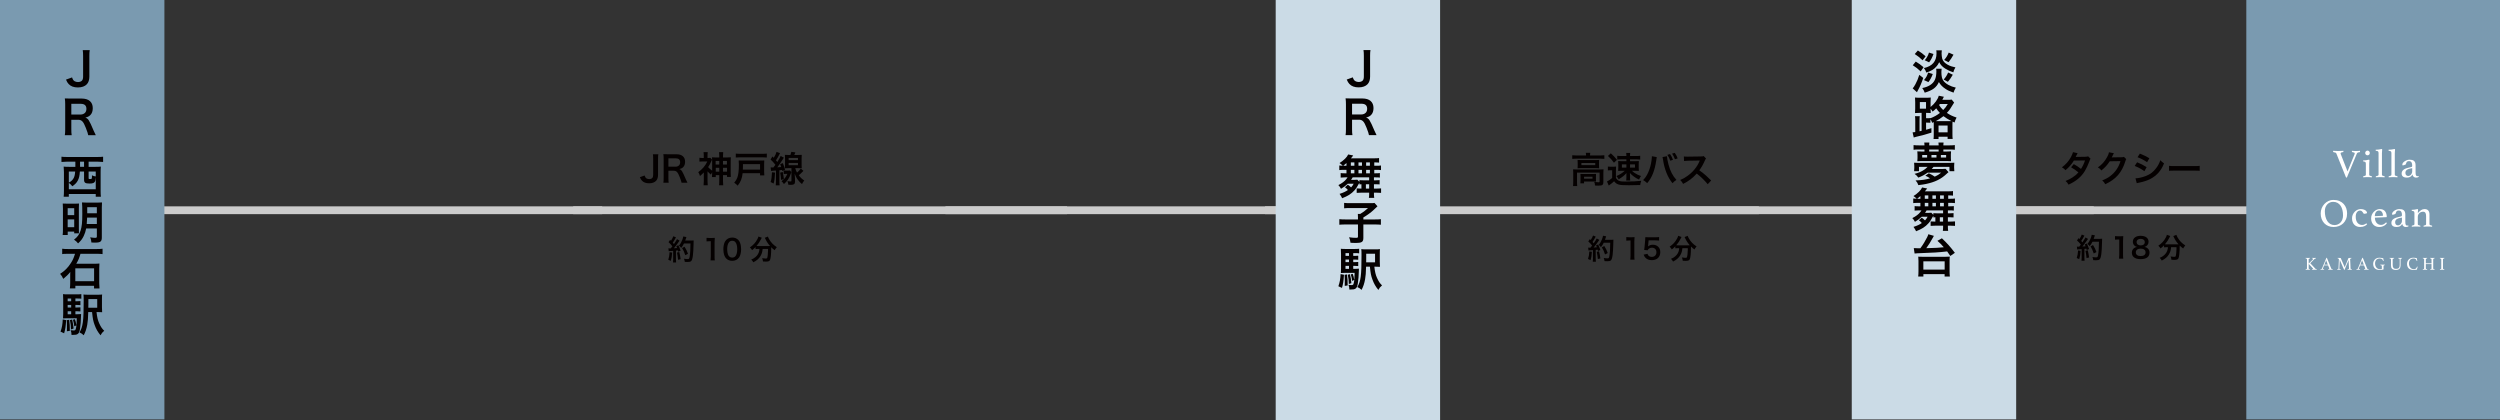 <?xml version="1.0" encoding="utf-8"?>
<!-- Generator: Adobe Illustrator 23.0.4, SVG Export Plug-In . SVG Version: 6.00 Build 0)  -->
<svg version="1.1" id="レイヤー_1" xmlns="http://www.w3.org/2000/svg" xmlns:xlink="http://www.w3.org/1999/xlink" x="0px"
	 y="0px" viewBox="0 0 978.146 164.482" style="enable-background:new 0 0 978.146 164.482;" xml:space="preserve">
<rect x="0" y="0" width="978.146" height="164.482" fill="#333333" stroke="none"/>
<style type="text/css">
	.st0{fill:#040000;}
	.st1{fill:#CCCCCC;}
	.st2{fill:#7A9AB0;}
	.st3{fill:#CBDBE6;}
	.st4{fill:#FFFFFF;}
</style>
<g>
	<path class="st0" d="M620.557,60.657c0-0.322-0.027-0.602-0.084-0.882h1.724c-0.057,0.294-0.084,0.561-0.084,0.869v0.182h4.132
		c0.63,0,1.022-0.028,1.471-0.084v1.415c-0.462-0.056-0.812-0.07-1.457-0.07h-9.665c-0.63,0-0.98,0.014-1.442,0.07v-1.415
		c0.448,0.056,0.868,0.084,1.526,0.084h3.88V60.657z M615.543,67.535c0-0.476-0.014-0.84-0.056-1.275
		c0.448,0.042,0.854,0.056,1.457,0.056h9.077c0.672,0,1.008-0.014,1.372-0.056c-0.042,0.435-0.056,0.757-0.056,1.261v3.572
		c0,0.7-0.07,0.966-0.336,1.205c-0.28,0.252-0.701,0.336-1.682,0.336c-0.294,0-0.364,0-0.812-0.028
		c-0.224-0.014-0.224-0.014-0.448-0.014c-0.027-0.63-0.098-0.953-0.308-1.401c0.771,0.084,1.373,0.126,1.765,0.126
		c0.267,0,0.336-0.07,0.336-0.294v-3.488h-8.824v3.726c0,0.714,0.014,1.05,0.084,1.541h-1.653c0.057-0.294,0.084-0.882,0.084-1.541
		V67.535z M617.28,63.599c0-0.448-0.014-0.687-0.042-1.022c0.406,0.042,0.742,0.056,1.358,0.056h5.827
		c0.561,0,0.854-0.014,1.247-0.056c-0.028,0.364-0.042,0.574-0.042,1.022v1.205c0,0.546,0.014,0.7,0.042,1.037
		c-0.378-0.042-0.7-0.056-1.316-0.056h-5.8c-0.546,0-0.91,0.014-1.316,0.056c0.028-0.294,0.042-0.561,0.042-1.037V63.599z
		 M624.423,70.126c0,0.406,0.015,0.687,0.042,0.938c-0.266-0.028-0.784-0.042-1.162-0.042h-3.53v0.7h-1.442
		c0.042-0.266,0.056-0.574,0.056-1.134v-1.625c0-0.406-0.014-0.645-0.042-0.924c0.322,0.028,0.616,0.042,1.135,0.042h3.838
		c0.532,0,0.729-0.014,1.148-0.042c-0.027,0.266-0.042,0.476-0.042,0.896V70.126z M618.737,64.621h5.421v-0.854h-5.421V64.621z
		 M619.773,69.916h3.306v-0.771h-3.306V69.916z"/>
	<path class="st0" d="M629.094,65.167c0.364,0.056,0.589,0.07,1.121,0.07h1.022c0.42,0,0.729-0.014,1.064-0.07
		c-0.042,0.42-0.056,0.784-0.056,1.527v2.969c0.784,1.121,1.414,1.373,3.502,1.373c2.773,0,4.776-0.098,6.415-0.294
		c-0.266,0.771-0.308,0.896-0.42,1.653c-1.274,0.056-2.97,0.084-4.412,0.084c-2.34,0-3.391-0.07-4.062-0.294
		c-0.742-0.238-1.163-0.546-1.737-1.274c-0.616,0.588-0.924,0.84-1.484,1.232c-0.28,0.196-0.463,0.35-0.603,0.462l-0.687-1.597
		c0.532-0.224,1.401-0.812,2.018-1.373V66.61h-0.743c-0.392,0-0.588,0.014-0.938,0.07V65.167z M630.244,59.984
		c1.008,0.911,1.582,1.513,2.409,2.55l-1.177,1.134c-0.729-1.022-1.359-1.723-2.354-2.647L630.244,59.984z M634.067,62.352
		c-0.602,0-0.91,0.014-1.303,0.07v-1.471c0.435,0.07,0.799,0.084,1.541,0.084h2.031v-0.322c0-0.322-0.028-0.63-0.07-0.882h1.569
		c-0.056,0.252-0.07,0.504-0.07,0.812v0.392h2.466c0.756,0,1.064-0.014,1.513-0.084v1.471c-0.435-0.056-0.658-0.07-1.274-0.07
		h-2.704v0.728h2.102c0.574,0,0.924-0.014,1.345-0.07c-0.057,0.42-0.057,0.7-0.057,1.261v1.316c0,0.588,0,0.883,0.057,1.289
		c-0.351-0.042-0.7-0.056-1.373-0.056h-1.358c0.518,0.462,0.729,0.616,1.177,0.911c0.812,0.532,1.4,0.812,2.395,1.134
		c-0.42,0.63-0.448,0.701-0.756,1.401c-0.883-0.406-1.317-0.658-2.06-1.205c-0.687-0.49-0.994-0.785-1.526-1.387
		c0.042,0.238,0.056,0.532,0.056,0.995v1.022c0,0.392,0.015,0.644,0.07,0.953h-1.569c0.042-0.28,0.07-0.575,0.07-0.967v-1.022
		c0-0.098,0-0.406,0.028-0.938c-0.757,0.896-1.653,1.611-3.054,2.438c-0.309-0.575-0.477-0.812-0.883-1.261
		c1.331-0.561,2.283-1.163,3.264-2.073h-1.204c-0.658,0-0.98,0.014-1.373,0.056c0.042-0.435,0.056-0.729,0.056-1.261v-1.303
		c0-0.561-0.014-0.854-0.056-1.303c0.42,0.056,0.784,0.07,1.387,0.07h1.835v-0.728H634.067z M634.586,64.327v1.247h1.751v-1.247
		H634.586z M637.765,65.574h1.934v-1.247h-1.934V65.574z"/>
	<path class="st0" d="M648.236,61.469c-0.042,0.154-0.057,0.168-0.07,0.28l-0.028,0.238l-0.07,0.406l-0.042,0.336
		c-0.588,4.02-1.681,6.78-3.558,8.937c-0.658-0.63-0.925-0.841-1.597-1.205c0.841-0.841,1.415-1.695,2.003-2.984
		c0.603-1.303,1.093-3.04,1.316-4.805c0.084-0.574,0.126-1.05,0.126-1.358c0-0.042,0-0.112,0-0.196L648.236,61.469z M652.213,61.119
		c0.015,0.645,0.267,2.017,0.589,3.222c0.686,2.591,1.667,4.482,3.123,6.051c-0.714,0.448-1.008,0.687-1.541,1.289
		c-1.862-2.227-3.165-5.449-3.712-9.217c-0.084-0.574-0.126-0.798-0.195-1.008L652.213,61.119z M653.404,60.279
		c0.519,0.729,0.827,1.316,1.163,2.255l-1.064,0.336c-0.322-0.896-0.616-1.499-1.148-2.283L653.404,60.279z M655.337,62.31
		c-0.322-0.868-0.673-1.568-1.121-2.213l1.037-0.294c0.532,0.743,0.84,1.331,1.148,2.171L655.337,62.31z"/>
	<path class="st0" d="M668.161,72.073c-1.163-1.429-2.773-2.998-4.301-4.16c-1.582,1.765-3.193,2.998-5.337,4.048
		c-0.392-0.729-0.56-0.953-1.134-1.555c1.078-0.42,1.751-0.798,2.801-1.541c2.115-1.485,3.797-3.516,4.707-5.701l0.154-0.364
		c-0.225,0.014-0.225,0.014-4.637,0.084c-0.673,0.014-1.051,0.042-1.527,0.112l-0.056-1.793c0.393,0.07,0.658,0.084,1.232,0.084
		c0.057,0,0.168,0,0.337,0l4.931-0.07c0.784-0.014,0.896-0.028,1.246-0.154l0.925,0.953c-0.183,0.21-0.294,0.406-0.448,0.756
		c-0.645,1.499-1.331,2.718-2.186,3.866c0.883,0.588,1.639,1.177,2.592,2.031c0.35,0.308,0.35,0.308,2.045,1.947L668.161,72.073z"/>
</g>
<g>
	<path class="st0" d="M622.845,98.529c-0.077,1.375-0.23,2.299-0.539,3.256l-0.979-0.451c0.308-0.946,0.451-1.705,0.517-2.959
		L622.845,98.529z M621.382,96.867c0.165,0.022,0.253,0.033,0.473,0.033c0.077,0,0.188,0,0.44-0.011
		c0.374-0.462,0.418-0.517,0.638-0.804c-0.594-0.759-0.704-0.88-1.507-1.628l0.627-0.913c0.154,0.188,0.221,0.253,0.33,0.385
		c0.418-0.638,0.804-1.386,0.913-1.781l1.045,0.428c-0.065,0.1-0.109,0.177-0.23,0.396c-0.253,0.506-0.748,1.31-1.023,1.684
		c0.188,0.22,0.309,0.352,0.462,0.55c0.716-1.034,1.034-1.562,1.188-1.925l1.012,0.582c-0.109,0.121-0.176,0.232-0.362,0.507
		c-0.616,0.913-1.387,1.937-1.859,2.476c0.648-0.033,0.693-0.033,1.254-0.1c-0.099-0.275-0.143-0.385-0.319-0.748l0.825-0.33
		c0.286,0.562,0.583,1.299,0.869,2.146l-0.924,0.386c-0.055-0.254-0.077-0.342-0.121-0.518c-0.33,0.033-0.583,0.066-0.781,0.076
		v3.467c0,0.549,0.022,0.847,0.066,1.177h-1.21c0.044-0.33,0.065-0.628,0.065-1.177v-3.367c-0.473,0.033-0.814,0.055-1.034,0.077
		c-0.473,0.033-0.506,0.033-0.715,0.065L621.382,96.867z M625.64,98.309c0.23,0.969,0.407,1.881,0.528,2.806l-1.002,0.241
		c-0.076-0.847-0.23-1.957-0.418-2.826L625.64,98.309z M627.477,94.965c-0.396,0.791-0.583,1.1-1.1,1.738
		c-0.221-0.342-0.474-0.595-0.881-0.893c0.551-0.627,1.013-1.408,1.299-2.188c0.209-0.55,0.341-1.023,0.396-1.386l1.232,0.219
		c-0.055,0.144-0.055,0.144-0.143,0.451c-0.144,0.451-0.188,0.584-0.319,0.925h2.398c0.462,0,0.66-0.011,0.902-0.044
		c-0.045,0.352-0.045,0.352-0.056,1.914c-0.011,1.254-0.132,3.168-0.253,4.07c-0.176,1.266-0.374,1.871-0.737,2.156
		c-0.253,0.198-0.692,0.287-1.408,0.287c-0.286,0-0.627-0.012-1.022-0.045c-0.056-0.484-0.133-0.759-0.309-1.232
		c0.562,0.1,1.057,0.144,1.441,0.144c0.495,0,0.616-0.132,0.748-0.813c0.22-1.068,0.353-3.016,0.353-5.303H627.477z M627.983,99.562
		c-0.462-1.342-0.682-1.837-1.254-2.794l0.957-0.528c0.649,1.034,0.936,1.629,1.354,2.762L627.983,99.562z"/>
	<path class="st0" d="M637.872,101.587c0.066-0.429,0.088-0.858,0.088-1.431v-6.061h-0.527c-0.407,0-0.727,0.021-1.134,0.065v-1.397
		c0.341,0.055,0.583,0.066,1.101,0.066h1.012c0.562,0,0.727-0.012,1.122-0.055c-0.065,0.648-0.088,1.154-0.088,1.814v5.566
		c0,0.584,0.022,0.98,0.088,1.431H637.872z"/>
	<path class="st0" d="M644.604,99.31c0.099,0.319,0.176,0.462,0.33,0.638c0.308,0.375,0.77,0.562,1.353,0.562
		c1.09,0,1.805-0.726,1.805-1.815c0-1.078-0.683-1.771-1.728-1.771c-0.539,0-1.023,0.177-1.364,0.507
		c-0.154,0.153-0.23,0.253-0.33,0.495l-1.375-0.133c0.11-0.781,0.121-0.836,0.143-1.144l0.254-2.729
		c0.011-0.198,0.032-0.572,0.044-1.122c0.33,0.021,0.583,0.033,1.166,0.033h2.706c0.759,0,1.034-0.012,1.529-0.088v1.386
		c-0.484-0.065-0.913-0.088-1.519-0.088h-2.585l-0.176,1.925c-0.012,0.088-0.033,0.242-0.066,0.463
		c0.539-0.463,1.122-0.672,1.882-0.672c0.891,0,1.605,0.265,2.145,0.826c0.539,0.527,0.781,1.188,0.781,2.068
		c0,1.936-1.265,3.135-3.312,3.135c-1.089,0-1.903-0.309-2.508-0.957c-0.298-0.319-0.451-0.583-0.693-1.199L644.604,99.31z"/>
	<path class="st0" d="M656.418,97.099c-0.374,0-0.648,0.022-0.935,0.055v-0.78c-0.528,0.539-0.804,0.78-1.375,1.221
		c-0.188-0.375-0.451-0.704-0.848-1.078c1.364-0.946,2.189-1.849,2.894-3.158c0.264-0.483,0.385-0.781,0.44-1.111l1.319,0.474
		c-0.109,0.165-0.165,0.265-0.297,0.562c-0.407,0.869-1.056,1.848-1.771,2.673c0.297,0.022,0.352,0.022,0.571,0.022h4.049
		c0.264,0,0.418,0,0.683-0.012c-0.771-0.869-1.343-1.738-1.815-2.761c-0.044-0.11-0.154-0.33-0.231-0.462l1.222-0.474
		c0.076,0.286,0.187,0.517,0.429,0.958c0.727,1.319,1.672,2.31,3.048,3.189c-0.463,0.539-0.551,0.66-0.837,1.188
		c-0.604-0.451-0.88-0.683-1.364-1.155c0,0.154,0,0.188,0,0.374c0,2.277-0.187,4.016-0.462,4.599
		c-0.242,0.484-0.638,0.639-1.617,0.639c-0.22,0-0.396-0.012-1.133-0.045c-0.055-0.483-0.132-0.748-0.33-1.287
		c0.528,0.088,1.012,0.144,1.331,0.144c0.407,0,0.528-0.044,0.627-0.209c0.165-0.33,0.341-1.782,0.341-2.927v-0.242
		c0-0.043,0-0.099,0-0.164c0-0.066,0-0.144,0-0.231h-2.112c-0.088,1.144-0.33,1.947-0.857,2.816
		c-0.605,1.013-1.496,1.771-2.795,2.421c-0.209-0.408-0.385-0.65-0.803-1.079c0.682-0.253,1.133-0.528,1.705-1.012
		c0.771-0.66,1.254-1.507,1.441-2.509c0.033-0.188,0.044-0.318,0.065-0.638H656.418z"/>
</g>
<g>
	<path class="st0" d="M817.949,62.108c-0.183,0.238-0.21,0.294-0.435,0.938c-0.448,1.274-1.219,2.913-1.793,3.853
		c-1.429,2.325-3.404,3.978-6.387,5.351c-0.449-0.757-0.631-0.995-1.163-1.443c1.19-0.49,1.892-0.84,2.731-1.4
		c0.994-0.645,1.583-1.148,2.297-1.947c-0.98-0.84-1.82-1.429-2.871-2.003l1.064-1.246c1.177,0.658,1.765,1.05,2.815,1.877
		c0.658-1.009,1.135-1.989,1.569-3.307l-4.357,0.042c-0.867,1.443-1.862,2.578-3.277,3.769c-0.462-0.519-0.672-0.7-1.4-1.121
		c1.541-1.148,2.661-2.423,3.516-3.992c0.406-0.742,0.687-1.429,0.812-1.946l1.82,0.406c-0.153,0.252-0.153,0.252-0.42,0.784
		c-0.168,0.378-0.266,0.546-0.336,0.672c0.225-0.027,0.225-0.027,3.643-0.056c0.574-0.014,0.868-0.042,1.232-0.168L817.949,62.108z"
		/>
	<path class="st0" d="M831.907,62.263c-0.141,0.21-0.196,0.336-0.351,0.84c-0.644,2.13-1.639,4.021-2.872,5.407
		c-1.288,1.471-2.828,2.563-4.986,3.558c-0.393-0.7-0.574-0.938-1.19-1.471c1.401-0.574,2.186-0.994,3.067-1.652
		c2.004-1.485,3.32-3.404,4.091-5.911l-4.216,0.069c-0.855,1.359-1.947,2.563-3.278,3.586c-0.421-0.574-0.63-0.756-1.358-1.204
		c1.596-1.093,2.605-2.214,3.627-4.062c0.435-0.798,0.658-1.345,0.715-1.849l1.919,0.378c-0.084,0.126-0.084,0.126-0.237,0.435
		c-0.043,0.069-0.043,0.069-0.183,0.392c-0.042,0.084-0.042,0.084-0.183,0.364c-0.084,0.196-0.084,0.196-0.224,0.448
		c0.183-0.014,0.406-0.027,0.673-0.027l3.066-0.042c0.547,0,0.701-0.028,1.023-0.141L831.907,62.263z"/>
	<path class="st0" d="M836.157,63.495c1.443,0.574,2.521,1.12,3.727,1.905l-0.869,1.583c-1.12-0.827-2.367-1.499-3.795-2.06
		L836.157,63.495z M835.527,69.77c1.064-0.014,2.591-0.351,4.048-0.91c1.737-0.673,2.928-1.583,4.049-3.082
		c0.756-1.009,1.19-1.849,1.625-3.096c0.574,0.603,0.784,0.784,1.457,1.247c-0.645,1.555-1.233,2.521-2.102,3.544
		c-1.779,2.045-4.16,3.291-7.606,3.978c-0.504,0.099-0.7,0.141-0.98,0.225L835.527,69.77z M837.236,60.105
		c1.442,0.561,2.55,1.093,3.726,1.807l-0.896,1.541c-1.274-0.854-2.521-1.513-3.74-1.933L837.236,60.105z"/>
	<path class="st0" d="M848.645,64.882c0.615,0.084,0.882,0.098,2.269,0.098h7.466c1.387,0,1.653-0.014,2.27-0.098v1.947
		c-0.561-0.07-0.715-0.07-2.283-0.07h-7.438c-1.569,0-1.724,0-2.283,0.07V64.882z"/>
</g>
<g>
	<path class="st0" d="M814.059,98.145c-0.077,1.375-0.231,2.299-0.539,3.256l-0.979-0.451c0.309-0.946,0.451-1.705,0.518-2.959
		L814.059,98.145z M812.596,96.483c0.164,0.022,0.253,0.033,0.473,0.033c0.077,0,0.187,0,0.44-0.011
		c0.374-0.462,0.418-0.517,0.638-0.803c-0.594-0.76-0.704-0.881-1.507-1.629l0.627-0.913c0.153,0.188,0.22,0.253,0.33,0.386
		c0.418-0.639,0.803-1.387,0.913-1.782l1.045,0.429c-0.066,0.099-0.11,0.176-0.231,0.396c-0.253,0.507-0.748,1.31-1.022,1.684
		c0.187,0.22,0.308,0.353,0.462,0.55c0.715-1.034,1.034-1.562,1.188-1.925l1.012,0.583c-0.11,0.121-0.176,0.231-0.363,0.506
		c-0.616,0.913-1.386,1.937-1.859,2.476c0.649-0.033,0.693-0.033,1.255-0.099c-0.1-0.275-0.144-0.386-0.319-0.748l0.825-0.33
		c0.286,0.561,0.583,1.298,0.869,2.145l-0.925,0.386c-0.055-0.253-0.076-0.342-0.12-0.518c-0.33,0.033-0.584,0.066-0.781,0.077
		v3.466c0,0.55,0.021,0.847,0.065,1.177h-1.21c0.044-0.33,0.066-0.627,0.066-1.177v-3.367c-0.474,0.033-0.814,0.056-1.034,0.077
		c-0.474,0.033-0.507,0.033-0.716,0.066L812.596,96.483z M816.853,97.925c0.231,0.969,0.407,1.882,0.528,2.806l-1.001,0.242
		c-0.077-0.848-0.231-1.958-0.418-2.827L816.853,97.925z M818.691,94.581c-0.396,0.792-0.583,1.1-1.101,1.738
		c-0.22-0.342-0.473-0.595-0.88-0.892c0.55-0.627,1.012-1.408,1.298-2.189c0.209-0.55,0.341-1.023,0.396-1.386l1.232,0.22
		c-0.056,0.143-0.056,0.143-0.144,0.451c-0.143,0.451-0.187,0.583-0.319,0.924h2.398c0.462,0,0.66-0.011,0.902-0.044
		c-0.044,0.353-0.044,0.353-0.055,1.914c-0.012,1.255-0.132,3.169-0.253,4.071c-0.177,1.265-0.374,1.87-0.737,2.156
		c-0.253,0.197-0.693,0.286-1.408,0.286c-0.286,0-0.627-0.012-1.023-0.044c-0.055-0.484-0.132-0.76-0.308-1.232
		c0.561,0.099,1.056,0.143,1.44,0.143c0.495,0,0.616-0.132,0.749-0.813c0.22-1.067,0.352-3.015,0.352-5.303H818.691z M819.197,99.18
		c-0.462-1.343-0.683-1.838-1.254-2.795l0.957-0.528c0.648,1.034,0.935,1.629,1.353,2.762L819.197,99.18z"/>
	<path class="st0" d="M829.086,101.203c0.065-0.429,0.088-0.857,0.088-1.43v-6.062h-0.528c-0.407,0-0.727,0.021-1.133,0.065V92.38
		c0.341,0.056,0.583,0.066,1.1,0.066h1.013c0.561,0,0.726-0.011,1.122-0.055c-0.066,0.648-0.088,1.155-0.088,1.815v5.566
		c0,0.583,0.021,0.979,0.088,1.43H829.086z"/>
	<path class="st0" d="M835.036,96.011c-0.341-0.352-0.539-0.891-0.539-1.452c0-1.408,1.188-2.3,3.069-2.3
		c1.331,0,2.311,0.43,2.784,1.199c0.187,0.309,0.297,0.704,0.297,1.101c0,1.023-0.583,1.771-1.585,2.058
		c0.495,0.065,0.825,0.209,1.188,0.517c0.518,0.418,0.771,0.99,0.771,1.717c0,1.639-1.232,2.541-3.487,2.541
		c-1.276,0-2.157-0.275-2.784-0.88c-0.407-0.396-0.638-0.99-0.638-1.65c0-0.771,0.297-1.375,0.902-1.805
		c0.362-0.253,0.638-0.362,1.089-0.439C835.641,96.495,835.355,96.33,835.036,96.011z M839.469,98.739
		c0-0.913-0.715-1.463-1.903-1.463c-1.188,0-1.914,0.561-1.914,1.474c0,0.902,0.704,1.431,1.893,1.431
		C838.777,100.181,839.469,99.663,839.469,98.739z M835.971,94.713c0,0.803,0.616,1.309,1.617,1.309
		c0.979,0,1.573-0.495,1.573-1.298c0-0.781-0.616-1.276-1.596-1.276C836.598,93.447,835.971,93.942,835.971,94.713z"/>
	<path class="st0" d="M847.631,96.715c-0.374,0-0.649,0.022-0.936,0.055v-0.78c-0.527,0.539-0.803,0.78-1.375,1.221
		c-0.187-0.374-0.451-0.704-0.847-1.078c1.364-0.946,2.188-1.849,2.893-3.157c0.265-0.484,0.386-0.781,0.44-1.111l1.32,0.473
		c-0.11,0.165-0.165,0.265-0.297,0.562c-0.407,0.869-1.057,1.849-1.771,2.673c0.297,0.022,0.353,0.022,0.572,0.022h4.049
		c0.264,0,0.418,0,0.682-0.011c-0.771-0.869-1.342-1.738-1.815-2.762c-0.044-0.11-0.153-0.33-0.23-0.462l1.221-0.474
		c0.077,0.286,0.188,0.518,0.429,0.958c0.727,1.319,1.673,2.31,3.048,3.19c-0.462,0.539-0.55,0.66-0.836,1.188
		c-0.605-0.451-0.88-0.682-1.364-1.155c0,0.154,0,0.188,0,0.374c0,2.277-0.188,4.016-0.462,4.599
		c-0.242,0.484-0.639,0.639-1.617,0.639c-0.221,0-0.396-0.011-1.134-0.044c-0.055-0.484-0.132-0.748-0.33-1.287
		c0.528,0.088,1.013,0.143,1.332,0.143c0.406,0,0.527-0.044,0.627-0.209c0.165-0.33,0.341-1.782,0.341-2.927v-0.241
		c0-0.044,0-0.1,0-0.165c0-0.066,0-0.144,0-0.231h-2.112c-0.088,1.145-0.33,1.947-0.858,2.816c-0.604,1.013-1.496,1.771-2.794,2.421
		c-0.209-0.407-0.386-0.649-0.804-1.079c0.683-0.253,1.134-0.527,1.706-1.012c0.77-0.66,1.254-1.507,1.44-2.509
		c0.033-0.187,0.044-0.318,0.066-0.638H847.631z"/>
</g>
<rect x="369.919" y="80.733" class="st1" width="193.229" height="3.053"/>
<rect x="494.955" y="80.733" class="st1" width="193.229" height="3.053"/>
<rect x="625.976" y="80.733" class="st1" width="193.229" height="3.053"/>
<rect x="776.949" y="80.733" class="st1" width="193.229" height="3.053"/>
<rect x="224.266" y="80.733" class="st1" width="193.229" height="3.053"/>
<rect x="42.369" y="80.733" class="st1" width="193.229" height="3.053"/>
<rect class="st2" width="64.323" height="164.096"/>
<g>
	<path class="st0" d="M26.136,63.259c-0.721,0-1.477,0.036-2.089,0.107v-2.052c0.558,0.071,1.278,0.107,2.124,0.107h12.064
		c0.846,0,1.548-0.036,2.106-0.107v2.052c-0.648-0.071-1.351-0.107-2.089-0.107H34.67v2.017h2.683c0.9,0,1.494-0.019,2.106-0.09
		c-0.071,0.72-0.09,1.278-0.09,2.179v7.292c0,1.008,0.036,1.8,0.108,2.305h-2.017v-1.045H26.928v1.045h-2.017
		c0.072-0.702,0.107-1.242,0.107-2.323v-7.273c0-0.774-0.035-1.44-0.107-2.179c0.558,0.071,1.206,0.09,2.106,0.09h2.467
		c0-0.504,0-0.738,0-1.135v-0.882H26.136z M31.25,67.111c-0.108,1.693-0.324,2.575-0.792,3.493c-0.469,0.9-0.973,1.44-2.161,2.269
		c-0.432-0.558-0.811-0.936-1.368-1.314v2.503h10.533V69.29c-0.019,0.019-0.019,0.019-0.036,0.307
		c-0.054,0.702-0.108,1.062-0.234,1.351c-0.27,0.63-0.828,0.864-2.124,0.864c-1.747,0-2.179-0.307-2.179-1.566v-3.134H31.25z
		 M26.928,67.111v4.34c0.756-0.396,1.26-0.828,1.656-1.387c0.504-0.702,0.721-1.513,0.828-2.953H26.928z M31.322,64.249v1.026h1.566
		v-2.017h-1.566V64.249z M34.67,69.669c0,0.342,0.072,0.378,0.612,0.378c0.684,0,0.702-0.055,0.702-1.459
		c0.522,0.271,0.882,0.378,1.477,0.45v-1.927H34.67V69.669z"/>
	<path class="st0" d="M24.624,81.492c0-0.864-0.019-1.297-0.072-1.854c0.504,0.036,0.937,0.054,1.963,0.054h2.845
		c0.738,0,1.08-0.018,1.548-0.054c-0.035,0.432-0.054,0.792-0.054,1.639v8.174c0,0.973,0.019,1.44,0.036,1.837h-1.854v-0.666h-2.539
		v1.332h-1.98c0.072-0.576,0.108-1.242,0.108-2.143V81.492z M26.478,84.175h2.557v-2.719h-2.557V84.175z M26.478,88.893h2.557V85.85
		h-2.557V88.893z M33.716,89.396c-0.198,1.044-0.505,1.98-0.937,2.898c-0.54,1.152-1.135,1.927-2.232,2.936
		c-0.469-0.612-0.828-0.954-1.585-1.459c1.404-1.098,2.035-1.98,2.575-3.583c0.486-1.548,0.666-3.187,0.666-6.5
		c0-2.395-0.036-3.727-0.126-4.483c0.63,0.055,1.044,0.072,1.998,0.072h3.89c1.008,0,1.404-0.018,1.944-0.072
		c-0.054,0.45-0.072,1.009-0.072,1.981v11.721c0,1.603-0.54,2.017-2.628,2.017c-0.307,0-0.955-0.018-1.44-0.036
		c-0.091-0.864-0.198-1.368-0.486-2.034c0.882,0.145,1.44,0.198,1.854,0.198c0.63,0,0.756-0.09,0.756-0.559v-3.097H33.716z
		 M34.094,85.129c-0.019,0.864-0.072,1.639-0.162,2.503h3.961v-2.503H34.094z M37.893,81.078H34.13v2.358h3.763V81.078z"/>
	<path class="st0" d="M26.766,99.295c-1.603,0.018-1.603,0.018-1.801,0.036c-0.036,0.018-0.162,0.018-0.342,0.054
		c-0.072,0-0.162,0.018-0.288,0.036v-2.106c0.576,0.09,1.278,0.126,2.412,0.126H37.75c1.098,0,1.692-0.036,2.376-0.126v2.106
		c-0.72-0.09-1.35-0.126-2.358-0.126h-6.284c-0.449,1.603-0.846,2.557-1.638,3.889h7.202c0.756,0,1.26-0.018,1.854-0.09
		c-0.036,0.54-0.072,1.368-0.072,1.854v5.815c0,0.702,0.036,1.459,0.108,2.089h-2.143v-1.026h-7.311v1.009h-2.143
		c0.072-0.631,0.126-1.333,0.126-2.071v-3.259c0-0.468,0.018-0.846,0.036-1.116c-0.757,0.973-1.603,1.801-2.755,2.719
		c-0.288-0.72-0.685-1.368-1.225-1.963c1.801-1.152,3.061-2.412,4.213-4.23c0.757-1.171,1.062-1.873,1.621-3.619H26.766z
		 M29.466,110.025h7.347v-5.041h-7.347V110.025z"/>
	<path class="st0" d="M25.883,125.253c-0.18,2.593-0.323,3.529-0.792,5.149l-1.404-0.648c0.54-1.512,0.792-2.862,0.864-4.753
		L25.883,125.253z M29.503,122.948h0.738c0.757,0,1.099-0.018,1.495-0.072c-0.036,0.252-0.036,0.324-0.036,0.685
		c-0.019,1.746-0.198,3.961-0.414,5.186c-0.198,1.152-0.45,1.675-0.973,1.98c-0.414,0.234-0.811,0.306-1.854,0.306
		c-0.108,0-0.271,0-0.486,0v-0.216c0-0.594-0.107-1.116-0.342-1.62c0.558,0.09,0.828,0.107,1.152,0.107
		c0.594,0,0.756-0.126,0.9-0.702c0.27-1.116,0.342-1.998,0.359-4.087h-3.78c-0.685,0-1.135,0.019-1.603,0.054
		c0.054-0.45,0.071-0.899,0.071-1.764v-5.546c0-1.062-0.018-1.603-0.071-2.179c0.54,0.072,1.008,0.09,2.017,0.09h3.187
		c0.864,0,1.332-0.018,1.963-0.09v1.801c-0.486-0.072-0.864-0.091-1.513-0.091h-0.811v1.081h0.595c0.63,0,1.008-0.019,1.368-0.072
		v1.584c-0.396-0.054-0.792-0.071-1.368-0.071h-0.595v1.008h0.595c0.63,0,1.008-0.018,1.368-0.072v1.603
		c-0.396-0.054-0.792-0.071-1.368-0.071h-0.595V122.948z M27.054,125.127c0.216,1.477,0.27,2.539,0.27,4.321l-1.152,0.162
		c0.036-0.738,0.036-1.044,0.036-1.675c0-1.188-0.018-1.584-0.09-2.665L27.054,125.127z M27.846,116.79h-1.368v1.081h1.368V116.79z
		 M27.846,119.311h-1.368v1.008h1.368V119.311z M26.478,121.778v1.17h1.368v-1.17H26.478z M28.207,125.037
		c0.288,1.098,0.468,2.196,0.576,3.511l-0.99,0.324c-0.019-1.261-0.162-2.467-0.433-3.619L28.207,125.037z M29.287,124.893
		c0.271,0.648,0.433,1.261,0.63,2.395l-0.846,0.379c-0.126-1.062-0.252-1.657-0.522-2.539L29.287,124.893z M37.767,122.102
		c0.216,1.981,0.486,3.151,1.026,4.357c0.648,1.423,1.116,2.125,1.98,2.953c-0.738,0.63-0.99,0.954-1.44,1.782
		c-1.044-1.26-1.746-2.484-2.305-4.033c-0.576-1.566-0.72-2.34-1.008-5.06h-1.495c-0.054,2.377-0.162,3.655-0.396,4.988
		c-0.307,1.638-0.685,2.79-1.368,4.087c-0.559-0.54-0.919-0.774-1.657-1.116c1.333-2.197,1.639-4.483,1.639-12.315
		c0-1.314-0.018-1.873-0.09-2.521c0.54,0.072,1.026,0.091,2.053,0.091h3.295c0.99,0,1.458-0.019,1.963-0.091
		c-0.055,0.45-0.072,0.811-0.072,1.945v3.024c0,0.954,0.018,1.459,0.072,1.963c-0.343-0.036-0.883-0.055-1.585-0.055H37.767z
		 M38.038,120.392v-3.367h-3.457v0.828c0,0.648,0,1.099,0,1.387c-0.019,0.378-0.019,0.612-0.019,0.666c0,0.108,0,0.271,0,0.486
		H38.038z"/>
</g>
<rect x="499.126" class="st3" width="64.323" height="164.482"/>
<g>
	<path class="st0" d="M527.322,71.877c-0.882,0.846-1.422,1.26-2.646,1.999c-0.306-0.612-0.54-0.937-1.026-1.458
		c1.458-0.738,2.431-1.477,3.133-2.376c0.126-0.162,0.271-0.36,0.45-0.648h-1.008c-0.702,0-1.152,0.036-1.675,0.09v-1.764
		c0.522,0.072,1.044,0.09,1.837,0.09h0.432v-1.35h-0.954c-0.918,0-1.333,0.018-1.854,0.09v-1.801
		c0.414,0.072,0.738,0.09,1.368,0.108c-0.432-0.468-0.792-0.756-1.278-1.062c1.711-1.098,2.953-2.323,3.385-3.367l1.963,0.396
		c-0.108,0.144-0.145,0.18-0.342,0.468c-0.091,0.126-0.288,0.36-0.541,0.648h9.147c0.918,0,1.368-0.018,1.854-0.108v1.8
		c-0.504-0.072-0.919-0.09-1.747-0.09h-0.126v1.314h0.757c0.954,0,1.404-0.018,1.872-0.108v1.801
		c-0.504-0.072-0.954-0.09-1.872-0.09h-0.757v1.35h0.378c0.793,0,1.333-0.018,1.819-0.09v1.764c-0.54-0.072-1.026-0.09-1.783-0.09
		h-0.54v1.152h0.864c0.631,0,0.973-0.018,1.351-0.072v1.674c-0.396-0.036-0.774-0.054-1.296-0.054h-0.919v1.693h1.116
		c0.828,0,1.225-0.018,1.675-0.072v1.747c-0.504-0.054-0.9-0.072-1.675-0.072h-1.116v0.594c0,0.541,0.036,0.99,0.108,1.423h-2.089
		c0.072-0.396,0.108-0.864,0.108-1.423v-0.594h-3.205c-0.774,0-1.152,0.018-1.675,0.072v-1.747c0.486,0.054,0.774,0.072,1.675,0.072
		h0.18v-1.693c-0.486,0.018-0.486,0.018-0.792,0.054v-0.666c-0.738,1.44-1.278,2.269-1.963,3.025
		c-1.152,1.296-2.521,2.178-4.789,3.061c-0.271-0.594-0.486-0.972-1.009-1.71c1.549-0.504,2.341-0.882,3.26-1.512
		c-0.414-0.486-0.721-0.774-1.152-1.081l1.116-1.008c0.504,0.36,0.882,0.667,1.278,1.062c0.432-0.45,0.648-0.738,1.026-1.44H527.322
		z M526.818,63.792c-0.432,0.378-0.811,0.702-1.261,1.062c0.036,0,0.145,0,0.307,0h0.954V63.792z M529.915,64.855V63.54h-1.386
		v1.314H529.915z M529.915,67.808v-1.35h-1.386v1.35H529.915z M530.023,70.364c0.486,0,0.774-0.018,1.062-0.054l0.792,0.846v-0.666
		c0.432,0.036,0.702,0.054,1.368,0.054h2.449v-1.152h-6.446c-0.18,0.342-0.396,0.666-0.612,0.972H530.023z M532.885,64.855V63.54
		h-1.368v1.314H532.885z M532.885,67.808v-1.35h-1.368v1.35H532.885z M534.417,72.093v1.693h1.278v-1.693H534.417z M535.983,64.855
		V63.54h-1.477v1.314H535.983z M535.983,67.808v-1.35h-1.477v1.35H535.983z"/>
	<path class="st0" d="M531.319,85.069c0-0.576-0.018-0.954-0.054-1.368h0.937c1.225-0.72,1.729-1.117,3.061-2.305h-7.184
		c-0.955,0-1.549,0.036-2.179,0.108V79.38c0.63,0.072,1.224,0.108,2.16,0.108h8.156c0.919,0,1.207-0.018,1.566-0.09l1.171,1.314
		c-0.468,0.432-0.468,0.432-1.692,1.602c-0.883,0.811-2.287,1.854-3.835,2.772v0.774h4.411c1.17,0,1.836-0.036,2.448-0.108v2.179
		c-0.702-0.071-1.351-0.107-2.448-0.107h-4.411v5.258c0,1.584-0.612,1.98-3.007,1.98c-0.36,0-0.721-0.019-2.017-0.072
		c-0.162-1.062-0.234-1.387-0.559-2.161c1.08,0.162,1.746,0.217,2.61,0.217c0.738,0,0.864-0.072,0.864-0.469v-4.753h-4.843
		c-1.081,0-1.692,0.036-2.449,0.107v-2.179c0.666,0.072,1.333,0.108,2.503,0.108h4.789V85.069z"/>
	<path class="st0" d="M525.845,107.498c-0.18,2.593-0.323,3.529-0.792,5.15L523.649,112c0.54-1.513,0.792-2.863,0.864-4.754
		L525.845,107.498z M529.464,105.193h0.738c0.757,0,1.099-0.018,1.495-0.071c-0.036,0.252-0.036,0.324-0.036,0.684
		c-0.019,1.747-0.198,3.962-0.414,5.186c-0.198,1.152-0.45,1.675-0.973,1.98c-0.414,0.234-0.811,0.307-1.854,0.307
		c-0.108,0-0.271,0-0.486,0v-0.216c0-0.595-0.107-1.116-0.342-1.621c0.558,0.09,0.828,0.108,1.152,0.108
		c0.594,0,0.756-0.126,0.9-0.702c0.27-1.116,0.342-1.999,0.359-4.087h-3.78c-0.685,0-1.135,0.018-1.603,0.054
		c0.054-0.45,0.071-0.9,0.071-1.765v-5.546c0-1.062-0.018-1.603-0.071-2.179c0.54,0.072,1.008,0.09,2.017,0.09h3.187
		c0.864,0,1.332-0.018,1.963-0.09v1.801c-0.486-0.072-0.864-0.09-1.513-0.09h-0.811v1.08h0.595c0.63,0,1.008-0.018,1.368-0.072
		v1.585c-0.396-0.054-0.792-0.072-1.368-0.072h-0.595v1.009h0.595c0.63,0,1.008-0.019,1.368-0.072v1.603
		c-0.396-0.055-0.792-0.072-1.368-0.072h-0.595V105.193z M527.016,107.372c0.216,1.477,0.27,2.539,0.27,4.321l-1.152,0.162
		c0.036-0.738,0.036-1.044,0.036-1.674c0-1.188-0.018-1.585-0.09-2.665L527.016,107.372z M527.808,99.036h-1.368v1.08h1.368V99.036z
		 M527.808,101.557h-1.368v1.009h1.368V101.557z M526.44,104.023v1.17h1.368v-1.17H526.44z M528.169,107.282
		c0.288,1.099,0.468,2.197,0.576,3.512l-0.99,0.323c-0.019-1.26-0.162-2.467-0.433-3.619L528.169,107.282z M529.249,107.139
		c0.271,0.647,0.433,1.26,0.63,2.395l-0.846,0.378c-0.126-1.062-0.252-1.656-0.522-2.539L529.249,107.139z M537.729,104.348
		c0.216,1.98,0.486,3.15,1.026,4.357c0.648,1.422,1.116,2.124,1.98,2.953c-0.738,0.63-0.99,0.954-1.44,1.782
		c-1.044-1.261-1.746-2.485-2.305-4.033c-0.576-1.566-0.72-2.341-1.008-5.06h-1.495c-0.054,2.377-0.162,3.655-0.396,4.987
		c-0.307,1.639-0.685,2.791-1.368,4.087c-0.559-0.54-0.919-0.773-1.657-1.116c1.333-2.196,1.639-4.483,1.639-12.315
		c0-1.314-0.018-1.872-0.09-2.521c0.54,0.072,1.026,0.09,2.053,0.09h3.295c0.99,0,1.458-0.018,1.963-0.09
		c-0.055,0.45-0.072,0.81-0.072,1.944v3.025c0,0.954,0.018,1.458,0.072,1.962c-0.343-0.036-0.883-0.054-1.585-0.054H537.729z
		 M538,102.637V99.27h-3.457v0.828c0,0.647,0,1.098,0,1.386c-0.019,0.379-0.019,0.612-0.019,0.667c0,0.107,0,0.27,0,0.485H538z"/>
</g>
<rect x="724.519" class="st3" width="64.323" height="164.096"/>
<g>
	<path class="st0" d="M752.492,30.487c-0.648,1.945-1.278,3.421-2.125,4.916c-0.198,0.36-0.252,0.468-0.342,0.684l-1.675-1.512
		c0.324-0.342,0.63-0.811,1.062-1.603c0.666-1.243,1.026-2.089,1.53-3.691L752.492,30.487z M749.556,24.095
		c1.207,0.72,1.945,1.261,3.062,2.215l-1.135,1.639c-1.134-1.081-1.837-1.621-3.097-2.413L749.556,24.095z M750.384,19.756
		c1.369,0.864,1.837,1.206,3.025,2.269l-1.188,1.566c-1.062-1.044-1.782-1.621-3.061-2.449L750.384,19.756z M759.675,26.886
		c-0.054,0.306-0.09,0.738-0.09,1.26c0,1.657,0.234,2.719,0.792,3.457c0.883,1.207,2.665,2.197,4.844,2.683
		c-0.559,1.026-0.612,1.116-0.883,1.962c-1.584-0.576-2.196-0.846-3.097-1.44c-1.225-0.792-2.034-1.621-2.629-2.701
		c-0.99,2.125-2.395,3.187-5.545,4.159c-0.307-0.811-0.505-1.188-0.973-1.818c1.314-0.271,2.143-0.576,3.024-1.117
		c1.801-1.134,2.503-2.665,2.503-5.509c0-0.45-0.018-0.594-0.071-0.937H759.675z M759.748,19.702c-0.054,0.306-0.09,0.702-0.09,1.17
		c0,0.63,0.126,1.62,0.252,2.088c0.306,0.99,1.008,1.765,2.232,2.413c0.847,0.45,1.675,0.738,2.935,0.991
		c-0.521,0.936-0.611,1.17-0.828,1.944c-1.206-0.396-2.179-0.846-3.169-1.477c-1.134-0.72-1.818-1.458-2.341-2.502
		c-0.468,0.882-0.647,1.17-1.008,1.584c-1.009,1.188-1.963,1.782-4.033,2.485c-0.288-0.792-0.486-1.152-0.954-1.765
		c3.312-0.738,4.934-2.629,4.934-5.78c0-0.504-0.019-0.738-0.091-1.152H759.748z M752.78,31.333c0.846-0.99,1.206-1.639,1.62-2.935
		l1.818,0.558c-0.468,1.26-1.044,2.323-1.71,3.169L752.78,31.333z M753.068,23.573c0.468-0.522,0.647-0.792,1.008-1.44
		c0.342-0.63,0.45-0.9,0.648-1.566l1.765,0.558c-0.595,1.584-0.954,2.25-1.711,3.259L753.068,23.573z M760.486,31.117
		c0.864-1.008,1.26-1.621,1.746-2.755l1.818,0.882c-0.792,1.332-1.08,1.747-1.926,2.772L760.486,31.117z M760.666,23.465
		c0.883-1.008,1.351-1.783,1.783-2.899l1.872,0.828c-0.594,1.116-1.152,1.945-1.944,2.953L760.666,23.465z"/>
	<path class="st0" d="M751.843,44.166h-0.954c-0.648,0-1.099,0.018-1.621,0.072c0.055-0.559,0.072-1.044,0.072-1.765v-2.503
		c0-0.72-0.018-1.278-0.072-1.818c0.559,0.072,1.045,0.09,1.783,0.09h2.574c0.792,0,1.278-0.018,1.801-0.09
		c-0.054,0.54-0.072,0.972-0.072,1.818v1.891c1.585-1.26,2.899-3.061,3.205-4.411l1.999,0.414l-0.612,1.188h2.106
		c0.774,0,1.17-0.018,1.566-0.09l0.954,1.17c-1.44,2.413-1.891,3.043-2.845,4.033c1.225,0.828,1.999,1.207,3.799,1.836
		c-0.378,0.684-0.594,1.17-0.792,1.945l-0.792-0.378c-0.036,0.288-0.036,0.522-0.036,1.026v3.799c0,0.882,0.018,1.404,0.09,1.962
		h-1.98v-0.846h-3.547v0.864h-1.963c0.072-0.486,0.09-0.954,0.09-1.8v-3.961c0-0.414,0-0.54-0.018-0.828l-0.612,0.27
		c-0.252-0.72-0.342-0.9-0.685-1.386v1.368c-0.378-0.036-0.738-0.054-1.296-0.054h-0.396v2.791c0.721-0.18,1.062-0.288,2.089-0.63
		v1.747c-1.818,0.612-3.691,1.117-6.122,1.675c-0.396,0.09-0.521,0.126-0.792,0.234l-0.45-2.017
		c0.396-0.036,0.595-0.054,1.044-0.108v-4.375c0-0.918-0.018-1.332-0.107-1.836h1.872c-0.071,0.468-0.09,0.81-0.09,1.765v4.141
		c0.271-0.054,0.271-0.054,0.811-0.18V44.166z M751.159,42.51h2.413v-2.575h-2.413V42.51z M755.282,46.272
		c1.405-0.54,2.575-1.188,3.728-2.088c-0.63-0.648-0.937-1.044-1.44-1.801c-0.54,0.576-0.811,0.811-1.44,1.279
		c-0.198-0.378-0.324-0.576-0.774-1.117c0,0.9,0.019,1.26,0.054,1.675c-0.396-0.036-0.396-0.036-1.476-0.054h-0.343v2.089h0.396
		c0.685,0,0.973-0.018,1.296-0.09V46.272z M762.556,47.407c0.469,0,0.648,0,1.009-0.018c-1.243-0.612-2.251-1.225-3.169-1.945
		c-0.955,0.774-1.927,1.404-3.025,1.963c0.234,0,0.288,0,0.559,0H762.556z M758.469,51.782h3.547v-2.665h-3.547V51.782z
		 M758.992,40.691c-0.145,0.198-0.181,0.27-0.307,0.414c0.504,0.811,0.918,1.314,1.603,1.945c0.774-0.774,1.135-1.243,1.801-2.359
		H758.992z"/>
	<path class="st0" d="M761.638,59.285c0.864,0,1.278-0.018,1.729-0.072c-0.054,0.378-0.072,0.703-0.072,1.243v1.404
		c0,0.522,0.019,0.828,0.072,1.225c-0.378-0.054-0.828-0.072-1.585-0.072h-10.028c-0.774,0-1.207,0.018-1.585,0.072
		c0.054-0.432,0.072-0.738,0.072-1.261v-1.296c0-0.522-0.019-0.846-0.072-1.314c0.45,0.054,0.864,0.072,1.729,0.072h1.062v-0.792
		h-2.287c-0.899,0-1.422,0.018-1.98,0.108v-1.836c0.576,0.072,1.152,0.108,1.98,0.108h2.287v-0.198c0-0.378-0.018-0.594-0.072-0.918
		h1.98c-0.036,0.324-0.054,0.541-0.054,0.918v0.198h3.691v-0.198c0-0.342-0.019-0.612-0.072-0.918h1.999
		c-0.055,0.342-0.072,0.541-0.072,0.918v0.198h2.467c0.828,0,1.404-0.036,2.017-0.108v1.836c-0.576-0.072-1.116-0.108-2.017-0.108
		h-2.467v0.792H761.638z M754.166,67.567c-1.206,0.847-2.179,1.369-3.619,1.927c-0.378-0.594-0.72-0.936-1.458-1.477
		c1.566-0.414,2.358-0.738,3.312-1.314c0.721-0.432,1.314-0.9,1.783-1.422h-3.367v1.71h-1.908c0.054-0.378,0.071-0.702,0.071-1.314
		v-0.792c0-0.63-0.018-0.828-0.071-1.224c0.611,0.054,0.972,0.072,1.944,0.072h11.812c0.99,0,1.351-0.018,1.98-0.072
		c-0.054,0.378-0.072,0.576-0.072,1.224v0.792c0,0.648,0.019,0.954,0.072,1.314h-1.908v-1.71h-6.212
		c-0.307,0.378-0.433,0.541-0.721,0.846h3.997c0.685,0,1.045-0.018,1.423-0.072l1.152,1.296c-0.162,0.126-0.216,0.162-0.414,0.36
		c-1.333,1.278-2.449,2.088-3.89,2.791c-1.278,0.63-2.736,1.098-4.52,1.477c-0.756,0.162-1.278,0.234-2.988,0.45
		c-0.252-0.756-0.504-1.188-1.08-1.836c2.557-0.108,3.979-0.306,5.689-0.811c-0.559-0.396-1.08-0.702-1.854-1.044l1.351-0.936
		c1.008,0.468,1.584,0.792,2.322,1.314c1.044-0.486,1.675-0.864,2.484-1.549H754.166z M754.003,60.653h-1.926v0.973h1.926V60.653z
		 M758.505,58.493h-3.691v0.792h3.691V58.493z M757.659,60.653h-1.963v0.973h1.963V60.653z M761.44,61.626v-0.973h-2.053v0.973
		H761.44z"/>
	<path class="st0" d="M751.879,84.794c-0.883,0.846-1.423,1.26-2.647,1.998c-0.306-0.612-0.54-0.937-1.026-1.458
		c1.459-0.738,2.432-1.477,3.134-2.377c0.126-0.162,0.27-0.36,0.45-0.648h-1.009c-0.702,0-1.152,0.036-1.675,0.09v-1.764
		c0.522,0.072,1.045,0.09,1.837,0.09h0.432v-1.35h-0.954c-0.918,0-1.332,0.018-1.854,0.09v-1.801
		c0.414,0.072,0.738,0.09,1.368,0.108c-0.432-0.468-0.792-0.756-1.278-1.062c1.711-1.098,2.953-2.323,3.386-3.367l1.962,0.396
		c-0.107,0.144-0.144,0.18-0.342,0.468c-0.09,0.126-0.288,0.36-0.54,0.648h9.146c0.918,0,1.368-0.018,1.854-0.108v1.8
		c-0.504-0.072-0.918-0.09-1.746-0.09h-0.126v1.314h0.756c0.954,0,1.404-0.018,1.873-0.108v1.801
		c-0.505-0.072-0.955-0.09-1.873-0.09h-0.756v1.35h0.378c0.792,0,1.332-0.018,1.818-0.09v1.764c-0.54-0.072-1.026-0.09-1.782-0.09
		h-0.54v1.152h0.864c0.63,0,0.972-0.018,1.35-0.072v1.674c-0.396-0.036-0.773-0.054-1.296-0.054h-0.918v1.692h1.116
		c0.828,0,1.225-0.018,1.674-0.072v1.747c-0.504-0.055-0.899-0.072-1.674-0.072h-1.116v0.594c0,0.541,0.036,0.99,0.107,1.423h-2.088
		c0.071-0.396,0.107-0.864,0.107-1.423v-0.594h-3.205c-0.774,0-1.152,0.018-1.674,0.072V86.63c0.485,0.055,0.773,0.072,1.674,0.072
		h0.181V85.01c-0.486,0.018-0.486,0.018-0.793,0.054v-0.666c-0.738,1.44-1.278,2.269-1.962,3.025
		c-1.152,1.296-2.521,2.178-4.79,3.061c-0.27-0.595-0.485-0.973-1.008-1.711c1.548-0.504,2.341-0.882,3.259-1.512
		c-0.414-0.486-0.72-0.774-1.152-1.081l1.116-1.008c0.504,0.36,0.883,0.666,1.278,1.062c0.433-0.45,0.648-0.738,1.026-1.44H751.879z
		 M751.375,76.709c-0.432,0.378-0.81,0.702-1.26,1.062c0.036,0,0.144,0,0.306,0h0.954V76.709z M754.472,77.771v-1.314h-1.387v1.314
		H754.472z M754.472,80.724v-1.35h-1.387v1.35H754.472z M754.58,83.281c0.486,0,0.774-0.018,1.062-0.054l0.792,0.846v-0.666
		c0.433,0.036,0.702,0.054,1.369,0.054h2.448v-1.152h-6.445c-0.181,0.342-0.396,0.666-0.612,0.972H754.58z M757.443,77.771v-1.314
		h-1.368v1.314H757.443z M757.443,80.724v-1.35h-1.368v1.35H757.443z M758.973,85.01v1.692h1.278V85.01H758.973z M760.54,77.771
		v-1.314h-1.477v1.314H760.54z M760.54,80.724v-1.35h-1.477v1.35H760.54z"/>
	<path class="st0" d="M748.782,97.068c0.36,0.035,1.062,0.071,1.783,0.071c0.018,0,0.126,0,0.792,0
		c0.973-1.296,2.034-3.043,2.665-4.339c0.306-0.63,0.342-0.757,0.45-1.152l2.179,0.63c-0.108,0.198-0.108,0.198-0.379,0.685
		c-0.846,1.566-1.674,2.881-2.593,4.141c3.926-0.107,4.682-0.144,6.843-0.359c-0.919-1.062-1.369-1.531-2.485-2.521l1.747-0.99
		c2.124,2.017,3.259,3.277,5.077,5.69l-1.782,1.224c-0.595-0.9-0.792-1.188-1.242-1.782c-3.098,0.378-5.42,0.522-11.686,0.738
		c-0.414,0.018-0.648,0.036-1.045,0.09L748.782,97.068z M750.51,108.195c0.072-0.685,0.108-1.242,0.108-2.053v-4.069
		c0-0.666-0.036-1.17-0.09-1.675c0.378,0.055,0.378,0.055,1.872,0.072h8.589c1.494-0.018,1.494-0.018,1.891-0.072
		c-0.072,0.522-0.09,0.937-0.09,1.675v4.069c0,0.847,0.036,1.423,0.107,2.053h-2.052v-0.937h-8.301v0.937H750.51z M752.527,105.494
		h8.337v-3.259h-8.337V105.494z"/>
</g>
<g>
	<path class="st0" d="M257.576,60.355c-0.084,0.574-0.112,0.938-0.112,1.807v6.275c0,0.98-0.266,1.765-0.756,2.297
		c-0.603,0.645-1.541,0.981-2.718,0.981c-1.261,0-2.171-0.336-2.843-1.051c-0.322-0.35-0.49-0.645-0.799-1.331l1.849-0.672
		c0.21,0.644,0.406,0.924,0.756,1.148c0.252,0.168,0.672,0.266,1.051,0.266c0.504,0,0.966-0.168,1.219-0.448
		c0.224-0.252,0.336-0.658,0.336-1.219v-6.247c0-0.841-0.028-1.247-0.112-1.807H257.576z"/>
	<path class="st0" d="M266.663,71.505c-0.028-0.336-0.266-1.05-0.729-2.241c-0.756-1.933-1.247-2.451-2.325-2.451h-2.087v2.857
		c0,0.84,0.028,1.289,0.112,1.835h-2.087c0.084-0.588,0.112-0.966,0.112-1.821v-7.55c0-0.742-0.028-1.163-0.112-1.821
		c0.588,0.028,1.022,0.042,1.793,0.042h3.362c2.129,0,3.348,1.064,3.348,2.914c0,0.896-0.238,1.597-0.714,2.087
		c-0.392,0.406-0.756,0.588-1.555,0.812c0.882,0.28,1.148,0.672,2.535,3.95c0.112,0.252,0.462,1.009,0.658,1.387H266.663z
		 M264.337,65.216c0.518,0,1.008-0.182,1.331-0.504c0.294-0.294,0.448-0.701,0.448-1.233c0-1.008-0.574-1.527-1.723-1.527h-2.872
		v3.264H264.337z"/>
	<path class="st0" d="M278.631,67.401c-0.196,0.294-0.28,0.448-0.491,0.91c-0.742-0.644-0.98-0.868-1.316-1.274v3.796
		c0,0.659,0.028,1.135,0.084,1.653h-1.625c0.056-0.434,0.084-0.994,0.084-1.653v-3.362c-0.504,0.546-0.826,0.854-1.499,1.401
		c-0.154-0.574-0.336-1.009-0.659-1.527c0.673-0.462,1.401-1.121,2.003-1.807c0.658-0.77,1.134-1.499,1.527-2.367h-1.905
		c-0.448,0-0.826,0.028-1.177,0.07v-1.499c0.322,0.056,0.546,0.07,1.051,0.07h0.645v-1.219c0-0.336-0.028-0.743-0.084-1.079h1.639
		c-0.056,0.308-0.084,0.686-0.084,1.092v1.205h0.336c0.435,0,0.659-0.014,0.771-0.056l0.658,0.714
		c-0.07,0.14-0.098,0.196-0.21,0.434c-0.448,1.051-0.84,1.807-1.316,2.494c0.42,0.476,0.966,0.952,1.569,1.387v-3.81
		c0-0.672-0.014-0.981-0.056-1.429c0.364,0.056,0.672,0.07,1.415,0.07h1.429v-0.603c0-0.63-0.028-1.008-0.084-1.485h1.625
		c-0.056,0.462-0.084,0.854-0.084,1.499v0.588h1.639c0.756,0,1.065-0.014,1.429-0.07c-0.042,0.378-0.056,0.617-0.056,1.429v4.72
		c0,0.616,0.014,1.107,0.056,1.541h-1.499v-0.714h-1.569v2.255c0,0.77,0.028,1.232,0.084,1.723h-1.625
		c0.07-0.518,0.084-0.938,0.084-1.709v-2.269h-1.373v0.771h-1.485c0.056-0.406,0.07-0.827,0.07-1.499V67.401z M280.004,62.975v1.4
		h1.415v-1.4H280.004z M280.046,65.665v1.513h1.373v-1.513H280.046z M284.416,64.375v-1.4h-1.541v1.4H284.416z M284.459,67.177
		v-1.513h-1.583v1.513H284.459z"/>
	<path class="st0" d="M290.558,67.751c-0.21,2.031-0.756,3.432-1.933,4.889c-0.126-0.126-0.224-0.21-0.28-0.266
		c-0.448-0.434-0.476-0.448-1.079-0.882c0.617-0.743,0.938-1.261,1.205-1.975c0.42-1.093,0.617-2.662,0.617-5.043
		c0-0.756-0.014-1.205-0.07-1.695c0.448,0.028,0.812,0.042,1.471,0.042h7.256c0.588,0,0.896-0.014,1.289-0.042
		c-0.042,0.364-0.056,0.672-0.056,1.303v3.138c0,0.7,0.014,1.037,0.07,1.415h-1.667v-0.882H290.558z M300.027,61.63
		c-0.448-0.056-0.869-0.07-1.625-0.07h-8.895c-0.714,0-1.134,0.014-1.625,0.07v-1.541c0.504,0.07,0.896,0.084,1.625,0.084h8.895
		c0.742,0,1.135-0.014,1.625-0.084V61.63z M297.38,66.351v-2.129h-6.696v1.022c0,0.21,0,0.406-0.014,0.588
		c-0.014,0.182-0.014,0.294-0.028,0.322c0,0.098,0,0.112-0.014,0.196H297.38z"/>
	<path class="st0" d="M301.519,65.482c0.252,0.028,0.364,0.042,0.658,0.042c0.084,0,0.098,0,0.434,0
		c0.35-0.448,0.462-0.603,0.771-1.051c-0.756-0.953-1.106-1.345-1.891-2.059l0.729-1.205l0.518,0.546
		c0.575-0.911,0.967-1.765,1.093-2.339l1.359,0.504c-0.084,0.126-0.154,0.266-0.308,0.588c-0.351,0.714-0.799,1.499-1.275,2.213
		c0.238,0.294,0.238,0.294,0.519,0.658c0.644-0.994,1.134-1.863,1.316-2.367l1.247,0.672c-0.168,0.266-0.266,0.42-0.476,0.756
		c-0.84,1.317-1.373,2.087-2.101,3.026c0.826-0.056,1.148-0.084,1.541-0.126c-0.182-0.574-0.21-0.645-0.406-1.121l1.037-0.406
		c0.462,1.106,0.603,1.527,0.883,2.605l-1.093,0.49c-0.042-0.182-0.042-0.182-0.084-0.406c-0.588,0.07-0.588,0.07-1.037,0.112v4.427
		c0,0.728,0.014,1.036,0.084,1.471h-1.513c0.056-0.477,0.084-0.854,0.084-1.485v-4.3c-0.084,0.014-0.266,0.014-0.56,0.028
		c-1.065,0.07-1.065,0.07-1.373,0.126L301.519,65.482z M303.255,67.541c-0.154,2.451-0.252,3.166-0.574,4.272l-1.177-0.602
		c0.336-1.037,0.434-1.709,0.546-3.81L303.255,67.541z M306.239,67.289c0.28,1.247,0.35,1.723,0.462,2.788l-1.106,0.308
		c-0.07-1.19-0.14-1.793-0.351-2.83L306.239,67.289z M307.443,68.032c-0.378,0-0.546,0.014-0.812,0.056v-1.401
		c0.252,0.042,0.392,0.056,0.854,0.056h0.953c0.322,0,0.49-0.014,0.659-0.042l0.504,0.659c-0.056,0.14-0.07,0.182-0.126,0.378
		c-0.35,1.093-0.63,1.709-1.148,2.479c-0.477,0.687-0.785,1.051-1.611,1.807c-0.21-0.406-0.49-0.714-0.953-1.121
		c1.121-0.799,1.821-1.681,2.297-2.872H307.443z M311.156,65.79c0.154,0.658,0.322,1.079,0.686,1.737
		c0.588-0.49,0.995-0.924,1.499-1.569l0.995,0.896c-0.701,0.756-1.219,1.233-1.821,1.723c0.701,0.924,1.275,1.471,2.171,2.059
		c-0.378,0.406-0.588,0.728-0.896,1.387c-0.672-0.546-1.022-0.896-1.471-1.499c-0.603-0.771-0.925-1.345-1.401-2.549
		c0.084,0.854,0.126,1.457,0.126,1.891l0.014,1.219c0.014,0.896-0.448,1.247-1.681,1.247c-0.014,0-0.056,0-0.084-0.014h-0.364
		c-0.238,0-0.252,0-0.476-0.028c-0.084-0.63-0.168-0.967-0.378-1.415c0.49,0.084,0.812,0.126,1.149,0.126
		c0.35,0,0.434-0.07,0.434-0.336V65.79h-1.177c-0.49,0-0.995,0.014-1.387,0.056c0.042-0.364,0.056-0.827,0.056-1.359v-2.536
		c0-0.518-0.014-0.994-0.056-1.373c0.364,0.042,0.687,0.056,1.359,0.056h0.798c0.21-0.561,0.294-0.841,0.378-1.233l1.569,0.224
		c-0.168,0.448-0.266,0.672-0.42,1.009h1.555c0.701,0,1.009-0.014,1.359-0.056c-0.042,0.42-0.056,0.729-0.056,1.401v2.521
		c0,0.63,0.014,0.98,0.056,1.345c-0.392-0.042-0.854-0.056-1.331-0.056H311.156z M308.564,62.666h3.642v-0.882h-3.642V62.666z
		 M308.564,64.642h3.642v-0.882h-3.642V64.642z"/>
</g>
<g>
	<path class="st0" d="M262.985,98.817c-0.077,1.375-0.231,2.299-0.539,3.256l-0.979-0.451c0.308-0.946,0.451-1.705,0.517-2.959
		L262.985,98.817z M261.522,97.155c0.165,0.022,0.253,0.033,0.473,0.033c0.077,0,0.187,0,0.44-0.011
		c0.374-0.462,0.418-0.517,0.638-0.803c-0.594-0.76-0.704-0.881-1.507-1.629l0.627-0.913c0.154,0.188,0.22,0.253,0.33,0.386
		c0.418-0.639,0.803-1.387,0.913-1.782l1.045,0.429c-0.066,0.099-0.11,0.176-0.231,0.396c-0.253,0.507-0.748,1.31-1.023,1.684
		c0.187,0.22,0.308,0.353,0.462,0.55c0.715-1.034,1.034-1.562,1.188-1.925l1.012,0.583c-0.11,0.121-0.176,0.231-0.363,0.506
		c-0.616,0.913-1.386,1.937-1.859,2.476c0.649-0.033,0.693-0.033,1.254-0.099c-0.099-0.275-0.143-0.386-0.319-0.748l0.825-0.33
		c0.286,0.561,0.583,1.298,0.869,2.145l-0.924,0.386c-0.055-0.253-0.077-0.342-0.121-0.518c-0.33,0.033-0.583,0.066-0.781,0.077
		v3.466c0,0.55,0.022,0.847,0.066,1.177h-1.21c0.044-0.33,0.066-0.627,0.066-1.177v-3.367c-0.473,0.033-0.814,0.056-1.034,0.077
		c-0.473,0.033-0.506,0.033-0.715,0.066L261.522,97.155z M265.779,98.597c0.231,0.969,0.407,1.882,0.528,2.806l-1.001,0.242
		c-0.077-0.848-0.231-1.958-0.418-2.827L265.779,98.597z M267.617,95.253c-0.396,0.792-0.583,1.1-1.1,1.738
		c-0.22-0.342-0.473-0.595-0.88-0.892c0.55-0.627,1.012-1.408,1.298-2.189c0.209-0.55,0.341-1.023,0.396-1.386l1.232,0.22
		c-0.055,0.143-0.055,0.143-0.143,0.451c-0.143,0.451-0.187,0.583-0.319,0.924h2.398c0.462,0,0.66-0.011,0.902-0.044
		c-0.044,0.353-0.044,0.353-0.055,1.914c-0.011,1.255-0.132,3.169-0.253,4.071c-0.176,1.265-0.374,1.87-0.737,2.156
		c-0.253,0.197-0.693,0.286-1.408,0.286c-0.286,0-0.627-0.012-1.023-0.044c-0.055-0.484-0.132-0.76-0.308-1.232
		c0.561,0.099,1.056,0.143,1.441,0.143c0.495,0,0.616-0.132,0.749-0.813c0.22-1.067,0.352-3.015,0.352-5.303H267.617z
		 M268.123,99.852c-0.462-1.343-0.682-1.838-1.254-2.795l0.957-0.528c0.649,1.034,0.935,1.629,1.353,2.762L268.123,99.852z"/>
	<path class="st0" d="M278.011,101.875c0.066-0.429,0.088-0.857,0.088-1.43v-6.062h-0.528c-0.407,0-0.727,0.021-1.133,0.065v-1.397
		c0.341,0.056,0.583,0.066,1.1,0.066h1.012c0.561,0,0.726-0.011,1.122-0.055c-0.066,0.648-0.088,1.155-0.088,1.815v5.566
		c0,0.583,0.022,0.979,0.088,1.43H278.011z"/>
	<path class="st0" d="M284.171,101.16c-0.33-0.33-0.583-0.715-0.726-1.111c-0.286-0.781-0.429-1.639-0.429-2.53
		c0-1.166,0.264-2.376,0.671-3.047c0.594-0.99,1.584-1.529,2.805-1.529c0.935,0,1.738,0.308,2.321,0.891
		c0.33,0.33,0.583,0.716,0.726,1.111c0.286,0.771,0.429,1.65,0.429,2.553c0,1.353-0.297,2.541-0.814,3.256
		c-0.616,0.858-1.529,1.299-2.673,1.299C285.546,102.052,284.754,101.743,284.171,101.16z M287.68,100.313
		c0.495-0.518,0.771-1.54,0.771-2.828c0-1.275-0.275-2.277-0.771-2.816c-0.264-0.297-0.704-0.462-1.199-0.462
		c-0.528,0-0.914,0.177-1.232,0.562c-0.484,0.572-0.726,1.474-0.726,2.673c0,1.155,0.209,2.112,0.561,2.619
		c0.341,0.483,0.803,0.715,1.408,0.715C286.976,100.775,287.405,100.61,287.68,100.313z"/>
	<path class="st0" d="M296.557,97.387c-0.374,0-0.649,0.022-0.935,0.055v-0.78c-0.528,0.539-0.803,0.78-1.375,1.221
		c-0.187-0.374-0.451-0.704-0.847-1.078c1.364-0.946,2.189-1.849,2.893-3.157c0.264-0.484,0.385-0.781,0.44-1.111l1.32,0.473
		c-0.11,0.165-0.165,0.265-0.297,0.562c-0.407,0.869-1.056,1.849-1.771,2.673c0.297,0.022,0.352,0.022,0.572,0.022h4.049
		c0.264,0,0.418,0,0.682-0.011c-0.771-0.869-1.342-1.738-1.815-2.762c-0.044-0.11-0.154-0.33-0.231-0.462l1.221-0.474
		c0.077,0.286,0.187,0.518,0.429,0.958c0.727,1.319,1.672,2.31,3.048,3.19c-0.462,0.539-0.55,0.66-0.836,1.188
		c-0.605-0.451-0.88-0.682-1.364-1.155c0,0.154,0,0.188,0,0.374c0,2.277-0.187,4.016-0.462,4.599
		c-0.242,0.484-0.638,0.639-1.617,0.639c-0.22,0-0.396-0.011-1.133-0.044c-0.055-0.484-0.132-0.748-0.33-1.287
		c0.528,0.088,1.012,0.143,1.332,0.143c0.407,0,0.528-0.044,0.627-0.209c0.165-0.33,0.341-1.782,0.341-2.927v-0.241
		c0-0.044,0-0.1,0-0.165c0-0.066,0-0.144,0-0.231h-2.112c-0.088,1.145-0.33,1.947-0.858,2.816c-0.605,1.013-1.496,1.771-2.794,2.421
		c-0.209-0.407-0.385-0.649-0.803-1.079c0.682-0.253,1.133-0.527,1.706-1.012c0.77-0.66,1.254-1.507,1.441-2.509
		c0.033-0.187,0.044-0.318,0.066-0.638H296.557z"/>
</g>
<rect x="878.889" y="0.001" class="st2" width="99.257" height="164.096"/>
<g>
	<g>
		<path class="st0" d="M34.511,52.898c-0.036-0.433-0.342-1.351-0.937-2.881c-0.972-2.485-1.603-3.151-2.989-3.151h-2.683v3.673
			c0,1.08,0.036,1.656,0.145,2.359h-2.683c0.108-0.756,0.144-1.243,0.144-2.341v-9.705c0-0.954-0.036-1.494-0.144-2.341
			c0.756,0.036,1.314,0.054,2.305,0.054h4.321c2.737,0,4.303,1.369,4.303,3.745c0,1.152-0.306,2.053-0.918,2.683
			c-0.504,0.522-0.973,0.756-1.999,1.044c1.135,0.36,1.477,0.864,3.259,5.078c0.144,0.324,0.594,1.296,0.846,1.783H34.511z
			 M31.522,44.814c0.667,0,1.296-0.234,1.711-0.648c0.378-0.378,0.576-0.9,0.576-1.584c0-1.296-0.738-1.962-2.215-1.962h-3.691
			v4.195H31.522z"/>
	</g>
	<g>
		<g>
			<path class="st0" d="M35.105,19.611c-0.108,0.738-0.144,1.206-0.144,2.322V30c0,1.261-0.342,2.269-0.972,2.953
				c-0.774,0.828-1.981,1.261-3.493,1.261c-1.621,0-2.791-0.433-3.655-1.351c-0.414-0.45-0.63-0.828-1.026-1.711l2.377-0.864
				c0.27,0.828,0.522,1.188,0.972,1.477c0.324,0.216,0.864,0.342,1.351,0.342c0.648,0,1.242-0.216,1.566-0.576
				c0.288-0.324,0.432-0.846,0.432-1.566v-8.03c0-1.08-0.036-1.603-0.144-2.322H35.105z"/>
		</g>
	</g>
</g>
<g>
	<g>
		<path class="st0" d="M535.613,52.868c-0.036-0.433-0.342-1.351-0.937-2.881c-0.972-2.485-1.603-3.151-2.988-3.151h-2.684v3.673
			c0,1.08,0.036,1.656,0.145,2.359h-2.683c0.107-0.756,0.144-1.243,0.144-2.341v-9.705c0-0.954-0.036-1.494-0.144-2.341
			c0.756,0.036,1.314,0.054,2.305,0.054h4.321c2.736,0,4.303,1.369,4.303,3.745c0,1.152-0.306,2.053-0.918,2.683
			c-0.504,0.522-0.973,0.756-1.999,1.044c1.135,0.36,1.477,0.864,3.26,5.078c0.144,0.324,0.594,1.296,0.846,1.783H535.613z
			 M532.624,44.783c0.667,0,1.297-0.234,1.711-0.648c0.378-0.378,0.576-0.9,0.576-1.584c0-1.296-0.738-1.962-2.215-1.962h-3.691
			v4.195H532.624z"/>
	</g>
	<g>
		<g>
			<path class="st0" d="M536.207,19.581c-0.108,0.738-0.145,1.207-0.145,2.323v8.066c0,1.26-0.342,2.269-0.972,2.953
				c-0.774,0.829-1.981,1.261-3.493,1.261c-1.621,0-2.791-0.432-3.655-1.351c-0.414-0.45-0.63-0.828-1.026-1.71l2.377-0.864
				c0.27,0.828,0.521,1.188,0.972,1.477c0.324,0.216,0.864,0.342,1.351,0.342c0.648,0,1.242-0.216,1.566-0.576
				c0.288-0.324,0.433-0.846,0.433-1.566v-8.03c0-1.081-0.036-1.603-0.145-2.323H536.207z"/>
		</g>
	</g>
</g>
<g>
	<g>
		<g>
			<path class="st4" d="M921.243,60.34c0.042-0.115,0.063-0.22,0.063-0.315c0-0.147-0.074-0.257-0.221-0.33
				c-0.146-0.073-0.383-0.131-0.707-0.173c-0.126-0.01-0.189-0.099-0.189-0.268c0-0.052,0.005-0.099,0.016-0.141
				c0-0.031,0.005-0.068,0.016-0.11c0.021,0,0.089,0.005,0.205,0.016c0.115,0.01,0.254,0.021,0.416,0.031
				c0.162,0.011,0.338,0.019,0.527,0.024c0.189,0.005,0.367,0.008,0.535,0.008c0.345,0,0.662-0.01,0.951-0.032
				c0.288-0.021,0.458-0.037,0.511-0.047c0,0.031,0.005,0.068,0.015,0.11c0,0.032,0.003,0.061,0.008,0.087
				c0.005,0.026,0.008,0.05,0.008,0.071c0,0.168-0.057,0.262-0.173,0.283c-0.335,0.021-0.582,0.074-0.738,0.157
				c-0.157,0.084-0.278,0.226-0.362,0.424l-3.883,9.34c-0.022,0-0.045,0.003-0.071,0.008c-0.027,0.005-0.05,0.007-0.071,0.007
				c-0.116,0-0.211-0.089-0.284-0.267l-3.695-9.167c-0.063-0.146-0.168-0.256-0.315-0.33c-0.147-0.073-0.409-0.136-0.786-0.189
				c-0.115-0.01-0.173-0.105-0.173-0.283c0-0.084,0.011-0.167,0.032-0.251c0.315,0.021,0.655,0.039,1.022,0.055
				c0.367,0.016,0.687,0.024,0.96,0.024c0.261,0,0.582-0.008,0.959-0.024c0.378-0.016,0.728-0.034,1.054-0.055
				c0.021,0.105,0.032,0.189,0.032,0.251c0,0.157-0.063,0.247-0.189,0.268c-0.618,0.063-0.928,0.231-0.928,0.503
				c0,0.073,0.011,0.141,0.032,0.204l2.673,6.84L921.243,60.34z"/>
			<path class="st4" d="M926.33,69.302c-0.18,0-0.363,0.002-0.548,0.008c-0.186,0.005-0.356,0.013-0.514,0.024
				c-0.157,0.01-0.294,0.021-0.409,0.031c-0.116,0.01-0.189,0.016-0.221,0.016c0-0.01-0.005-0.047-0.016-0.11
				c-0.01-0.063-0.016-0.11-0.016-0.141c0-0.104,0.047-0.167,0.141-0.189c0.273-0.052,0.493-0.115,0.661-0.189
				c0.167-0.073,0.251-0.194,0.251-0.362v-4.277c0-0.315-0.055-0.54-0.165-0.676c-0.11-0.136-0.349-0.22-0.716-0.251
				c-0.137-0.021-0.204-0.094-0.204-0.22c0-0.052,0.01-0.121,0.031-0.205c0.137,0,0.328-0.007,0.574-0.023
				c0.246-0.016,0.449-0.034,0.607-0.055c0.244-0.042,0.461-0.087,0.652-0.134c0.191-0.047,0.329-0.071,0.414-0.071
				c0.148,0,0.223,0.079,0.223,0.236c0,0.147-0.016,0.323-0.047,0.527c-0.032,0.204-0.047,0.474-0.047,0.81v4.34
				c0,0.168,0.082,0.289,0.244,0.362c0.162,0.073,0.39,0.136,0.684,0.189c0.084,0.021,0.126,0.084,0.126,0.189
				c0,0.032-0.003,0.079-0.007,0.141c-0.006,0.063-0.013,0.1-0.024,0.11c-0.032,0-0.102-0.005-0.212-0.016
				c-0.11-0.01-0.244-0.021-0.401-0.031c-0.157-0.011-0.328-0.019-0.513-0.024C926.693,69.304,926.51,69.302,926.33,69.302z
				 M925.41,59.852c0-0.251,0.087-0.469,0.26-0.653c0.173-0.183,0.39-0.275,0.653-0.275c0.251,0,0.461,0.092,0.628,0.275
				c0.168,0.184,0.252,0.401,0.252,0.653c0,0.273-0.084,0.493-0.252,0.66c-0.167,0.168-0.377,0.252-0.628,0.252
				c-0.262,0-0.479-0.084-0.653-0.252C925.497,60.345,925.41,60.125,925.41,59.852z"/>
			<path class="st4" d="M932.99,69.381c-0.273-0.021-0.551-0.04-0.835-0.055c-0.285-0.016-0.569-0.024-0.856-0.024
				c-0.286,0-0.579,0.008-0.879,0.024c-0.3,0.015-0.581,0.034-0.843,0.055c-0.021-0.105-0.032-0.189-0.032-0.252
				c0-0.104,0.047-0.167,0.141-0.189c0.231-0.042,0.445-0.102,0.645-0.181c0.199-0.079,0.299-0.201,0.299-0.37V59.93
				c0-0.335-0.066-0.563-0.196-0.684c-0.132-0.121-0.38-0.197-0.747-0.228c-0.136-0.021-0.204-0.094-0.204-0.22
				c0-0.063,0.01-0.136,0.031-0.22c0.136,0,0.325-0.008,0.567-0.024c0.241-0.016,0.461-0.034,0.662-0.055
				c0.243-0.032,0.461-0.073,0.652-0.126c0.191-0.052,0.328-0.078,0.414-0.078c0.095,0,0.158,0.021,0.191,0.063
				c0.032,0.042,0.047,0.099,0.047,0.173c0,0.179-0.016,0.385-0.047,0.621c-0.031,0.236-0.047,0.511-0.047,0.826v8.412
				c0,0.168,0.097,0.291,0.29,0.37s0.411,0.139,0.653,0.181c0.084,0.021,0.126,0.084,0.126,0.189
				C933.021,69.192,933.01,69.276,932.99,69.381z"/>
			<path class="st4" d="M938.021,69.381c-0.273-0.021-0.551-0.04-0.835-0.055c-0.285-0.016-0.569-0.024-0.856-0.024
				c-0.286,0-0.579,0.008-0.879,0.024c-0.3,0.015-0.581,0.034-0.843,0.055c-0.021-0.105-0.032-0.189-0.032-0.252
				c0-0.104,0.047-0.167,0.141-0.189c0.231-0.042,0.445-0.102,0.645-0.181c0.199-0.079,0.299-0.201,0.299-0.37V59.93
				c0-0.335-0.066-0.563-0.196-0.684c-0.132-0.121-0.38-0.197-0.747-0.228c-0.136-0.021-0.204-0.094-0.204-0.22
				c0-0.063,0.01-0.136,0.031-0.22c0.136,0,0.325-0.008,0.567-0.024c0.241-0.016,0.461-0.034,0.662-0.055
				c0.243-0.032,0.461-0.073,0.652-0.126c0.191-0.052,0.328-0.078,0.414-0.078c0.095,0,0.158,0.021,0.191,0.063
				c0.032,0.042,0.047,0.099,0.047,0.173c0,0.179-0.016,0.385-0.047,0.621c-0.031,0.236-0.047,0.511-0.047,0.826v8.412
				c0,0.168,0.097,0.291,0.29,0.37s0.411,0.139,0.653,0.181c0.084,0.021,0.126,0.084,0.126,0.189
				C938.052,69.192,938.042,69.276,938.021,69.381z"/>
			<path class="st4" d="M946.181,68.877c0.116,0,0.178,0.11,0.189,0.33c-0.273,0.189-0.618,0.283-1.038,0.283
				c-0.232,0-0.433-0.034-0.603-0.102c-0.17-0.068-0.313-0.16-0.43-0.275c-0.117-0.115-0.206-0.246-0.271-0.393
				s-0.107-0.299-0.127-0.456c-0.262,0.472-0.574,0.794-0.935,0.967c-0.362,0.173-0.778,0.259-1.25,0.259
				c-0.21,0-0.433-0.018-0.668-0.055s-0.459-0.113-0.668-0.228c-0.21-0.115-0.383-0.278-0.518-0.487
				c-0.137-0.21-0.205-0.487-0.205-0.834c0-0.387,0.092-0.715,0.276-0.983c0.183-0.268,0.419-0.488,0.707-0.66
				c0.288-0.173,0.603-0.312,0.943-0.417s0.668-0.194,0.983-0.268c0.178-0.031,0.343-0.065,0.495-0.102
				c0.152-0.037,0.285-0.076,0.401-0.118c0.146-0.042,0.238-0.099,0.276-0.173c0.036-0.073,0.055-0.215,0.055-0.425
				c0-0.492-0.095-0.898-0.283-1.218c-0.189-0.32-0.524-0.479-1.007-0.479c-0.178,0-0.33,0.021-0.455,0.063
				c-0.127,0.042-0.231,0.107-0.315,0.196c-0.084,0.089-0.157,0.207-0.221,0.354c-0.062,0.147-0.126,0.32-0.188,0.519
				c-0.032,0.116-0.102,0.199-0.213,0.252c-0.11,0.052-0.296,0.115-0.558,0.189c-0.063,0.021-0.141,0.042-0.236,0.063
				c-0.094,0.021-0.172,0.032-0.236,0.032c-0.105,0-0.157-0.11-0.157-0.33c0-0.23,0.089-0.461,0.267-0.692
				c0.178-0.231,0.406-0.435,0.684-0.613c0.278-0.178,0.579-0.322,0.904-0.432c0.325-0.11,0.634-0.165,0.928-0.165
				c0.367,0,0.697,0.032,0.993,0.094c0.295,0.063,0.549,0.179,0.761,0.346c0.212,0.168,0.374,0.393,0.485,0.676
				c0.112,0.283,0.167,0.65,0.167,1.101v2.704c0,0.367,0.013,0.632,0.039,0.794c0.026,0.163,0.065,0.291,0.118,0.385
				c0.072,0.147,0.154,0.244,0.243,0.291c0.089,0.047,0.181,0.071,0.276,0.071c0.115,0,0.196-0.01,0.244-0.032
				C946.079,68.888,946.129,68.877,946.181,68.877z M943.792,65.811l-0.506,0.079c-0.275,0.052-0.541,0.115-0.799,0.189
				c-0.259,0.074-0.488,0.176-0.688,0.307c-0.201,0.131-0.361,0.296-0.483,0.495c-0.122,0.199-0.181,0.446-0.181,0.739
				c0,0.399,0.102,0.702,0.308,0.912c0.206,0.21,0.462,0.314,0.767,0.314c0.201,0,0.398-0.045,0.593-0.134
				c0.195-0.089,0.364-0.215,0.506-0.377c0.142-0.162,0.258-0.354,0.348-0.574s0.135-0.461,0.135-0.723V65.811z"/>
			<path class="st4" d="M907.988,83.516c0-0.723,0.131-1.404,0.393-2.044c0.262-0.639,0.618-1.2,1.069-1.682
				c0.451-0.482,0.975-0.865,1.572-1.148c0.598-0.283,1.227-0.425,1.887-0.425c0.912,0,1.709,0.144,2.39,0.432
				c0.682,0.289,1.245,0.676,1.69,1.164c0.445,0.487,0.778,1.051,0.999,1.69c0.22,0.64,0.33,1.311,0.33,2.013
				c0,0.828-0.136,1.57-0.409,2.225c-0.272,0.655-0.648,1.211-1.124,1.667c-0.477,0.456-1.037,0.804-1.682,1.045
				c-0.645,0.241-1.334,0.362-2.067,0.362c-0.745,0-1.426-0.126-2.044-0.377c-0.619-0.252-1.151-0.611-1.596-1.077
				c-0.445-0.466-0.792-1.025-1.038-1.675C908.111,85.036,907.988,84.313,907.988,83.516z M913.397,88.06
				c0.493,0,0.944-0.094,1.352-0.283c0.409-0.189,0.76-0.451,1.054-0.787c0.293-0.335,0.521-0.734,0.684-1.195
				c0.162-0.461,0.243-0.965,0.243-1.51c0-0.754-0.078-1.454-0.236-2.099s-0.396-1.205-0.716-1.682
				c-0.32-0.477-0.723-0.851-1.21-1.124c-0.488-0.272-1.056-0.409-1.706-0.409c-0.43,0-0.841,0.081-1.234,0.244
				c-0.394,0.163-0.739,0.398-1.038,0.707c-0.299,0.309-0.538,0.69-0.716,1.14c-0.178,0.451-0.267,0.97-0.267,1.557
				c0,0.776,0.084,1.496,0.251,2.162c0.168,0.666,0.412,1.242,0.732,1.729c0.32,0.487,0.715,0.868,1.187,1.14
				C912.249,87.924,912.789,88.06,913.397,88.06z"/>
			<path class="st4" d="M923.366,82.399c-0.493,0-0.894,0.215-1.203,0.645c-0.309,0.43-0.464,1.012-0.464,1.745
				c0,1.017,0.228,1.809,0.684,2.374c0.456,0.566,1.061,0.849,1.816,0.849c0.335,0,0.616-0.052,0.841-0.157
				c0.225-0.105,0.422-0.21,0.589-0.315c0.032-0.021,0.068-0.045,0.11-0.071c0.042-0.026,0.084-0.04,0.127-0.04
				c0.052,0,0.11,0.037,0.172,0.11c0.063,0.073,0.105,0.131,0.126,0.173c-0.105,0.126-0.236,0.252-0.394,0.377
				c-0.157,0.126-0.345,0.244-0.566,0.354c-0.22,0.11-0.479,0.199-0.778,0.268c-0.299,0.068-0.637,0.102-1.015,0.102
				c-0.429,0-0.836-0.071-1.218-0.212c-0.383-0.141-0.718-0.354-1.006-0.637s-0.516-0.637-0.684-1.061
				c-0.167-0.425-0.251-0.92-0.251-1.486c0-0.535,0.102-1.025,0.306-1.47c0.205-0.445,0.467-0.826,0.786-1.14
				c0.32-0.315,0.676-0.561,1.069-0.739c0.393-0.178,0.778-0.268,1.155-0.268c0.388,0,0.739,0.042,1.054,0.126
				c0.315,0.084,0.582,0.194,0.802,0.33c0.22,0.136,0.39,0.296,0.511,0.48c0.12,0.184,0.181,0.375,0.181,0.574
				c0,0.063-0.052,0.115-0.157,0.157s-0.223,0.076-0.354,0.102c-0.132,0.026-0.257,0.045-0.378,0.055
				c-0.12,0.011-0.191,0.016-0.212,0.016c-0.136,0-0.243-0.065-0.322-0.196c-0.078-0.131-0.165-0.273-0.26-0.424
				c-0.094-0.152-0.222-0.293-0.385-0.425C923.887,82.465,923.659,82.399,923.366,82.399z"/>
			<path class="st4" d="M933.368,87.163c0.073-0.073,0.152-0.11,0.236-0.11c0.104,0,0.204,0.089,0.298,0.267
				c-0.137,0.189-0.294,0.372-0.472,0.55c-0.178,0.179-0.39,0.338-0.637,0.48c-0.246,0.141-0.527,0.254-0.841,0.338
				c-0.315,0.084-0.676,0.126-1.085,0.126c-0.419,0-0.817-0.068-1.194-0.204c-0.378-0.136-0.711-0.346-0.999-0.629
				c-0.289-0.283-0.519-0.634-0.692-1.054c-0.173-0.419-0.26-0.912-0.26-1.478c0-0.534,0.102-1.027,0.306-1.478
				c0.205-0.451,0.469-0.836,0.794-1.156c0.325-0.32,0.684-0.568,1.078-0.747c0.393-0.178,0.772-0.268,1.139-0.268
				c0.975,0,1.685,0.283,2.131,0.849c0.445,0.566,0.668,1.305,0.668,2.217c0,0.063-0.032,0.094-0.094,0.094l-4.544,0.204
				c0,0.409,0.057,0.787,0.172,1.132s0.276,0.645,0.486,0.896c0.209,0.251,0.462,0.448,0.76,0.59
				c0.298,0.141,0.634,0.212,1.01,0.212c0.335,0,0.656-0.079,0.964-0.236C932.901,87.604,933.159,87.405,933.368,87.163z
				 M930.827,82.368c-0.522,0-0.929,0.204-1.221,0.613c-0.292,0.409-0.438,0.943-0.438,1.604l2.957-0.141
				c0.156,0,0.235-0.068,0.235-0.204c0-0.199-0.032-0.409-0.094-0.629s-0.156-0.422-0.281-0.605
				c-0.126-0.184-0.285-0.335-0.477-0.456C931.314,82.428,931.087,82.368,930.827,82.368z"/>
			<path class="st4" d="M942.171,88.201c0.116,0,0.178,0.11,0.189,0.33c-0.273,0.189-0.618,0.283-1.038,0.283
				c-0.232,0-0.433-0.034-0.603-0.102c-0.17-0.068-0.313-0.16-0.43-0.275c-0.117-0.115-0.206-0.246-0.271-0.393
				s-0.107-0.299-0.127-0.456c-0.262,0.472-0.574,0.794-0.935,0.967c-0.362,0.173-0.778,0.259-1.25,0.259
				c-0.21,0-0.433-0.018-0.668-0.055s-0.459-0.113-0.668-0.228c-0.21-0.115-0.383-0.278-0.519-0.487
				c-0.136-0.21-0.205-0.487-0.205-0.834c0-0.387,0.092-0.715,0.276-0.983c0.183-0.268,0.419-0.488,0.707-0.66
				c0.288-0.173,0.603-0.312,0.943-0.417s0.668-0.194,0.983-0.268c0.178-0.031,0.343-0.065,0.495-0.102
				c0.152-0.037,0.285-0.076,0.401-0.118c0.146-0.042,0.238-0.099,0.276-0.173c0.036-0.073,0.055-0.215,0.055-0.425
				c0-0.492-0.095-0.898-0.283-1.218c-0.189-0.32-0.524-0.479-1.007-0.479c-0.178,0-0.33,0.021-0.455,0.063
				c-0.127,0.042-0.231,0.107-0.315,0.196c-0.084,0.089-0.157,0.207-0.221,0.354c-0.062,0.147-0.126,0.32-0.188,0.519
				c-0.032,0.116-0.102,0.199-0.213,0.252c-0.11,0.052-0.296,0.115-0.558,0.189c-0.063,0.021-0.141,0.042-0.236,0.063
				c-0.094,0.021-0.172,0.032-0.236,0.032c-0.105,0-0.157-0.11-0.157-0.33c0-0.23,0.089-0.461,0.267-0.692
				c0.178-0.231,0.406-0.435,0.684-0.613c0.278-0.178,0.579-0.322,0.904-0.432c0.325-0.11,0.634-0.165,0.928-0.165
				c0.367,0,0.697,0.032,0.993,0.094c0.295,0.063,0.548,0.179,0.761,0.346c0.212,0.168,0.374,0.393,0.485,0.676
				c0.112,0.283,0.167,0.65,0.167,1.101v2.704c0,0.367,0.013,0.632,0.039,0.794c0.026,0.163,0.065,0.291,0.118,0.385
				c0.072,0.147,0.154,0.244,0.243,0.291c0.089,0.047,0.181,0.071,0.276,0.071c0.115,0,0.196-0.01,0.244-0.032
				C942.068,88.212,942.118,88.201,942.171,88.201z M939.781,85.135l-0.506,0.079c-0.275,0.052-0.541,0.115-0.799,0.189
				c-0.259,0.074-0.488,0.176-0.688,0.307c-0.201,0.131-0.361,0.296-0.483,0.495c-0.122,0.199-0.181,0.446-0.181,0.739
				c0,0.399,0.102,0.702,0.308,0.912c0.206,0.21,0.462,0.314,0.767,0.314c0.201,0,0.398-0.045,0.593-0.134
				c0.195-0.089,0.364-0.215,0.506-0.377c0.142-0.162,0.258-0.354,0.348-0.574c0.09-0.22,0.135-0.461,0.135-0.723V85.135z"/>
			<path class="st4" d="M950.552,87.729c0,0.157,0.094,0.275,0.283,0.354c0.189,0.079,0.399,0.139,0.629,0.181
				c0.094,0.021,0.141,0.084,0.141,0.189c0,0.063-0.011,0.147-0.032,0.252c-0.273-0.021-0.54-0.04-0.801-0.055
				c-0.262-0.016-0.546-0.024-0.85-0.024c-0.283,0-0.563,0.008-0.841,0.024c-0.278,0.015-0.553,0.034-0.826,0.055
				c-0.022-0.105-0.032-0.189-0.032-0.252c0-0.104,0.047-0.167,0.141-0.189c0.22-0.042,0.419-0.102,0.598-0.181
				c0.178-0.079,0.267-0.196,0.267-0.354v-3.082c0-0.262-0.016-0.503-0.047-0.723c-0.032-0.22-0.092-0.411-0.181-0.574
				c-0.088-0.162-0.208-0.288-0.36-0.377c-0.151-0.089-0.347-0.134-0.587-0.134c-0.261,0-0.517,0.045-0.767,0.134
				c-0.25,0.089-0.472,0.22-0.665,0.393c-0.194,0.173-0.347,0.385-0.462,0.637c-0.115,0.252-0.172,0.54-0.172,0.865v2.862
				c0,0.157,0.092,0.275,0.276,0.354c0.183,0.079,0.38,0.139,0.589,0.181c0.095,0.021,0.141,0.084,0.141,0.189
				c0,0.063-0.01,0.147-0.031,0.252c-0.273-0.021-0.541-0.04-0.804-0.055c-0.263-0.016-0.543-0.024-0.84-0.024
				c-0.308,0-0.598,0.008-0.871,0.024c-0.273,0.015-0.541,0.034-0.803,0.055c-0.021-0.105-0.032-0.189-0.032-0.252
				c0-0.104,0.047-0.167,0.142-0.189c0.231-0.042,0.44-0.102,0.629-0.181c0.189-0.079,0.283-0.201,0.283-0.37v-4.277
				c0-0.315-0.055-0.54-0.165-0.676c-0.11-0.136-0.349-0.22-0.716-0.251c-0.137-0.021-0.204-0.094-0.204-0.22
				c0-0.052,0.01-0.121,0.031-0.205c0.137,0,0.328-0.007,0.574-0.023c0.246-0.016,0.449-0.034,0.607-0.055
				c0.244-0.042,0.461-0.087,0.652-0.134c0.191-0.047,0.329-0.071,0.414-0.071c0.148,0,0.223,0.079,0.223,0.236
				c0,0.147-0.016,0.323-0.047,0.527c-0.032,0.204-0.047,0.474-0.047,0.81c0.449-0.503,0.881-0.891,1.293-1.164
				c0.412-0.273,0.864-0.409,1.355-0.409c0.638,0,1.115,0.186,1.434,0.558c0.318,0.372,0.478,0.888,0.478,1.549V87.729z"/>
		</g>
	</g>
	<g>
		<g>
			<path class="st4" d="M903.287,103.242v1.79c0,0.094,0.03,0.16,0.089,0.198c0.058,0.038,0.168,0.073,0.329,0.106
				c0.023,0.005,0.042,0.014,0.057,0.028c0.014,0.014,0.021,0.04,0.021,0.078c0,0.033-0.004,0.073-0.014,0.12
				c-0.151-0.01-0.295-0.017-0.431-0.025c-0.137-0.007-0.265-0.011-0.382-0.011c-0.123,0-0.26,0.004-0.414,0.011
				c-0.153,0.007-0.3,0.015-0.442,0.025c-0.009-0.047-0.014-0.085-0.014-0.113c0-0.066,0.023-0.104,0.071-0.113
				c0.179-0.038,0.302-0.074,0.368-0.11s0.099-0.1,0.099-0.194v-3.602c0-0.094-0.033-0.161-0.099-0.201
				c-0.066-0.04-0.189-0.074-0.368-0.103c-0.047-0.005-0.071-0.045-0.071-0.12c0-0.028,0.005-0.066,0.014-0.113
				c0.136,0.01,0.283,0.017,0.439,0.025c0.156,0.007,0.293,0.011,0.41,0.011c0.123,0,0.26-0.004,0.41-0.011
				c0.151-0.007,0.302-0.015,0.453-0.025c0.01,0.047,0.014,0.085,0.014,0.113c0,0.071-0.023,0.111-0.071,0.12
				c-0.179,0.028-0.301,0.062-0.368,0.103c-0.066,0.04-0.099,0.107-0.099,0.201v1.712l1.642-1.628
				c0.028-0.028,0.052-0.06,0.074-0.095c0.021-0.035,0.032-0.072,0.032-0.11c0-0.052-0.027-0.091-0.082-0.117
				c-0.054-0.026-0.126-0.046-0.216-0.06c-0.047-0.005-0.071-0.047-0.071-0.127c0-0.028,0.005-0.066,0.014-0.113
				c0.137,0.01,0.274,0.017,0.41,0.025c0.137,0.007,0.262,0.011,0.375,0.011c0.103,0,0.213-0.004,0.329-0.011
				c0.116-0.007,0.221-0.015,0.315-0.025c0.01,0.047,0.014,0.085,0.014,0.113c0,0.075-0.026,0.12-0.077,0.134
				c-0.104,0.019-0.201,0.047-0.29,0.085c-0.089,0.038-0.176,0.097-0.261,0.177l-1.592,1.571l1.932,2.08
				c0.08,0.085,0.161,0.146,0.241,0.184c0.08,0.038,0.177,0.066,0.29,0.085c0.057,0.005,0.085,0.045,0.085,0.12
				c0,0.033-0.005,0.073-0.014,0.12c-0.146-0.01-0.307-0.017-0.482-0.025c-0.174-0.007-0.325-0.011-0.453-0.011
				c-0.131,0-0.271,0.004-0.417,0.011c-0.146,0.007-0.3,0.015-0.46,0.025c-0.009-0.047-0.014-0.085-0.014-0.113
				c0-0.071,0.026-0.109,0.078-0.113c0.212-0.014,0.318-0.075,0.318-0.184c0-0.047-0.023-0.094-0.071-0.141L903.287,103.242z"/>
			<path class="st4" d="M910.9,103.843h-1.578l-0.453,1.139c-0.023,0.057-0.035,0.104-0.035,0.141c0,0.099,0.144,0.17,0.431,0.212
				c0.033,0.005,0.056,0.017,0.067,0.039s0.018,0.046,0.018,0.074s-0.004,0.066-0.014,0.113c-0.127-0.01-0.261-0.017-0.403-0.025
				c-0.141-0.007-0.281-0.011-0.418-0.011c-0.094,0-0.191,0.003-0.29,0.007c-0.099,0.005-0.203,0.014-0.311,0.028
				c-0.01-0.038-0.014-0.075-0.014-0.113c0-0.033,0.006-0.061,0.017-0.085c0.012-0.024,0.037-0.038,0.074-0.042
				c0.146-0.024,0.255-0.053,0.329-0.089s0.127-0.091,0.16-0.166l1.705-4.104c0.032-0.08,0.077-0.12,0.134-0.12
				c0.019,0,0.047,0.005,0.085,0.014l1.712,4.231c0.028,0.066,0.092,0.118,0.191,0.156c0.099,0.038,0.196,0.064,0.29,0.078
				c0.028,0.01,0.05,0.022,0.067,0.039c0.017,0.017,0.025,0.046,0.025,0.089c0,0.028-0.005,0.066-0.014,0.113
				c-0.151-0.01-0.3-0.017-0.446-0.025c-0.146-0.007-0.283-0.011-0.41-0.011c-0.132,0-0.283,0.004-0.453,0.011
				c-0.17,0.007-0.323,0.015-0.459,0.025c-0.01-0.047-0.014-0.085-0.014-0.113c0-0.042,0.008-0.072,0.024-0.089
				c0.017-0.016,0.032-0.025,0.047-0.025c0.122-0.024,0.221-0.051,0.297-0.082c0.075-0.03,0.113-0.077,0.113-0.138
				c0-0.028-0.01-0.064-0.028-0.106L910.9,103.843z M910.787,103.553l-0.658-1.734l-0.687,1.734H910.787z"/>
			<path class="st4" d="M918.819,101.063c0.009-0.019,0.02-0.038,0.032-0.057c0.012-0.019,0.032-0.033,0.06-0.042
				c0.028-0.01,0.066-0.018,0.113-0.025s0.113-0.01,0.198-0.01c0.037,0,0.087-0.001,0.149-0.004
				c0.061-0.002,0.127-0.005,0.198-0.007c0.071-0.002,0.142-0.006,0.216-0.01s0.141-0.01,0.201-0.014
				c0.01,0.047,0.014,0.085,0.014,0.113c0,0.075-0.023,0.116-0.071,0.12c-0.17,0.024-0.283,0.055-0.34,0.096
				c-0.057,0.04-0.085,0.093-0.085,0.159c0,0.005,0.003,0.067,0.011,0.188c0.007,0.12,0.017,0.321,0.032,0.601
				c0.014,0.281,0.032,0.655,0.053,1.121c0.021,0.467,0.046,1.047,0.074,1.741c0.005,0.089,0.036,0.156,0.092,0.198
				c0.057,0.042,0.172,0.078,0.346,0.106c0.024,0.005,0.042,0.017,0.053,0.039s0.018,0.046,0.018,0.074s-0.004,0.066-0.014,0.113
				c-0.165-0.01-0.315-0.017-0.449-0.025c-0.135-0.007-0.259-0.011-0.372-0.011c-0.047,0-0.106,0.001-0.176,0.004
				c-0.071,0.002-0.146,0.005-0.223,0.007c-0.078,0.002-0.155,0.006-0.23,0.01c-0.076,0.005-0.141,0.01-0.199,0.014
				c-0.009-0.047-0.014-0.085-0.014-0.113c0-0.075,0.024-0.113,0.072-0.113c0.188-0.038,0.317-0.075,0.385-0.113
				c0.068-0.038,0.102-0.102,0.102-0.191c0-0.014-0.003-0.102-0.011-0.262c-0.007-0.161-0.017-0.356-0.028-0.588
				c-0.012-0.231-0.023-0.481-0.035-0.75c-0.012-0.269-0.024-0.522-0.036-0.761c-0.012-0.238-0.022-0.443-0.032-0.615
				c-0.009-0.172-0.014-0.277-0.014-0.315l-1.55,3.743c-0.018,0.042-0.037,0.074-0.053,0.096c-0.016,0.021-0.038,0.032-0.067,0.032
				c-0.033,0-0.055-0.002-0.064-0.007l-1.734-3.977c-0.004,0.047-0.01,0.162-0.017,0.343c-0.007,0.181-0.017,0.397-0.028,0.648
				c-0.012,0.25-0.025,0.514-0.039,0.792c-0.014,0.278-0.027,0.536-0.038,0.771c-0.012,0.236-0.022,0.434-0.028,0.595
				c-0.008,0.16-0.011,0.245-0.011,0.255c0,0.146,0.16,0.248,0.481,0.304c0.047,0.005,0.071,0.042,0.071,0.113
				c0,0.028-0.005,0.066-0.014,0.113c-0.127-0.01-0.252-0.017-0.375-0.025c-0.122-0.007-0.231-0.011-0.325-0.011
				c-0.076,0-0.176,0.004-0.304,0.011c-0.127,0.007-0.248,0.015-0.361,0.025c-0.009-0.047-0.014-0.085-0.014-0.113
				c0-0.066,0.023-0.104,0.071-0.113c0.127-0.024,0.23-0.058,0.308-0.103c0.077-0.045,0.122-0.112,0.131-0.201
				c0-0.042,0.005-0.161,0.014-0.357c0.009-0.196,0.02-0.428,0.032-0.697c0.013-0.269,0.025-0.554,0.039-0.856
				c0.014-0.302,0.027-0.581,0.039-0.839c0.012-0.257,0.021-0.469,0.028-0.637c0.007-0.167,0.011-0.253,0.011-0.258
				c0-0.075-0.03-0.131-0.089-0.166c-0.058-0.035-0.171-0.067-0.335-0.096c-0.047-0.005-0.071-0.045-0.071-0.12
				c0-0.028,0.004-0.066,0.014-0.113c0.061,0.005,0.131,0.01,0.208,0.014c0.078,0.005,0.156,0.008,0.234,0.01
				c0.077,0.003,0.152,0.005,0.223,0.007c0.071,0.002,0.127,0.004,0.17,0.004c0.085,0,0.151,0.003,0.198,0.01
				c0.047,0.007,0.085,0.015,0.113,0.025c0.028,0.01,0.048,0.024,0.06,0.042c0.012,0.019,0.022,0.038,0.032,0.057l1.515,3.531
				L918.819,101.063z"/>
			<path class="st4" d="M924.96,103.843h-1.578l-0.453,1.139c-0.023,0.057-0.035,0.104-0.035,0.141c0,0.099,0.144,0.17,0.431,0.212
				c0.033,0.005,0.056,0.017,0.067,0.039s0.017,0.046,0.017,0.074s-0.004,0.066-0.014,0.113c-0.127-0.01-0.261-0.017-0.403-0.025
				c-0.141-0.007-0.281-0.011-0.418-0.011c-0.094,0-0.191,0.003-0.29,0.007c-0.099,0.005-0.203,0.014-0.311,0.028
				c-0.01-0.038-0.014-0.075-0.014-0.113c0-0.033,0.006-0.061,0.017-0.085c0.012-0.024,0.037-0.038,0.074-0.042
				c0.146-0.024,0.255-0.053,0.329-0.089s0.127-0.091,0.16-0.166l1.705-4.104c0.032-0.08,0.077-0.12,0.134-0.12
				c0.019,0,0.047,0.005,0.085,0.014l1.712,4.231c0.028,0.066,0.092,0.118,0.191,0.156c0.099,0.038,0.196,0.064,0.29,0.078
				c0.028,0.01,0.05,0.022,0.067,0.039c0.017,0.017,0.025,0.046,0.025,0.089c0,0.028-0.005,0.066-0.014,0.113
				c-0.151-0.01-0.3-0.017-0.446-0.025c-0.146-0.007-0.283-0.011-0.41-0.011c-0.131,0-0.283,0.004-0.453,0.011
				c-0.17,0.007-0.323,0.015-0.459,0.025c-0.01-0.047-0.014-0.085-0.014-0.113c0-0.042,0.008-0.072,0.024-0.089
				c0.017-0.016,0.032-0.025,0.047-0.025c0.122-0.024,0.221-0.051,0.297-0.082c0.075-0.03,0.113-0.077,0.113-0.138
				c0-0.028-0.01-0.064-0.028-0.106L924.96,103.843z M924.847,103.553l-0.658-1.734l-0.687,1.734H924.847z"/>
			<path class="st4" d="M932.34,105.492c-0.212,0.038-0.429,0.067-0.651,0.089c-0.221,0.021-0.481,0.032-0.778,0.032
				c-0.405,0-0.758-0.061-1.058-0.184c-0.3-0.123-0.548-0.29-0.747-0.502c-0.198-0.212-0.345-0.464-0.442-0.754
				c-0.097-0.29-0.145-0.605-0.145-0.945c0-0.283,0.048-0.566,0.145-0.849c0.096-0.283,0.243-0.538,0.439-0.764
				c0.196-0.226,0.442-0.412,0.739-0.556c0.297-0.144,0.644-0.216,1.04-0.216c0.141,0,0.277,0.003,0.407,0.01
				s0.258,0.02,0.385,0.039c0.127,0.019,0.256,0.041,0.386,0.067c0.129,0.026,0.27,0.058,0.42,0.096
				c0.01,0.165,0.027,0.336,0.053,0.513c0.026,0.177,0.06,0.35,0.103,0.52c-0.01,0.01-0.029,0.017-0.057,0.021
				c-0.028,0.005-0.052,0.007-0.071,0.007c-0.075,0-0.122-0.03-0.141-0.092c-0.085-0.316-0.229-0.542-0.431-0.679
				c-0.203-0.137-0.493-0.205-0.871-0.205c-0.302,0-0.566,0.05-0.792,0.149c-0.226,0.099-0.414,0.235-0.563,0.407
				c-0.148,0.172-0.26,0.377-0.336,0.615c-0.075,0.238-0.113,0.496-0.113,0.775c0,0.325,0.048,0.625,0.146,0.898
				c0.096,0.274,0.228,0.51,0.396,0.708c0.167,0.198,0.365,0.351,0.594,0.46c0.229,0.109,0.478,0.163,0.747,0.163
				c0.136,0,0.275-0.01,0.414-0.028c0.139-0.019,0.255-0.042,0.35-0.071v-1.083c0-0.127-0.038-0.216-0.113-0.265
				c-0.076-0.05-0.203-0.086-0.382-0.11c-0.038-0.005-0.064-0.021-0.078-0.05s-0.021-0.057-0.021-0.085
				c0-0.037,0.004-0.075,0.014-0.113c0.136,0.01,0.287,0.018,0.453,0.025c0.165,0.007,0.309,0.01,0.431,0.01
				c0.123,0,0.263-0.003,0.421-0.01s0.296-0.015,0.414-0.025c0.009,0.047,0.014,0.085,0.014,0.113c0,0.047-0.008,0.079-0.025,0.096
				c-0.017,0.017-0.037,0.027-0.06,0.032c-0.151,0.019-0.256,0.051-0.315,0.096c-0.059,0.045-0.088,0.114-0.088,0.208v1.26
				c0,0.042-0.012,0.078-0.036,0.106C932.514,105.45,932.449,105.473,932.34,105.492z"/>
			<path class="st4" d="M939.247,103.808c0,0.269-0.031,0.513-0.092,0.732s-0.164,0.409-0.308,0.57
				c-0.144,0.16-0.334,0.284-0.569,0.371c-0.236,0.087-0.531,0.131-0.885,0.131c-0.405,0-0.733-0.051-0.984-0.152
				c-0.25-0.101-0.442-0.234-0.576-0.399c-0.135-0.165-0.225-0.355-0.27-0.57c-0.044-0.215-0.067-0.433-0.067-0.655v-2.406
				c0-0.094-0.033-0.163-0.099-0.205c-0.067-0.042-0.191-0.075-0.375-0.099c-0.047-0.005-0.071-0.045-0.071-0.12
				c0-0.028,0.005-0.066,0.014-0.113c0.141,0.01,0.286,0.017,0.435,0.025c0.148,0.007,0.291,0.011,0.428,0.011
				c0.123,0,0.266-0.004,0.432-0.011c0.165-0.007,0.318-0.015,0.459-0.025c0.01,0.047,0.014,0.085,0.014,0.113
				c0,0.075-0.023,0.116-0.071,0.12c-0.179,0.024-0.307,0.057-0.385,0.099c-0.077,0.042-0.117,0.111-0.117,0.205v2.25
				c0,0.491,0.097,0.867,0.294,1.129c0.196,0.262,0.527,0.393,0.994,0.393c0.264,0,0.489-0.03,0.672-0.089
				c0.184-0.059,0.335-0.149,0.453-0.272c0.117-0.123,0.203-0.282,0.255-0.478s0.077-0.43,0.077-0.704v-2.229
				c0-0.094-0.035-0.163-0.106-0.205c-0.071-0.042-0.198-0.075-0.382-0.099c-0.052-0.005-0.078-0.045-0.078-0.12
				c0-0.028,0.005-0.066,0.014-0.113c0.137,0.01,0.271,0.017,0.4,0.025c0.129,0.007,0.241,0.011,0.336,0.011
				c0.113,0,0.227-0.004,0.343-0.011c0.116-0.007,0.23-0.015,0.343-0.025c0.009,0.047,0.014,0.085,0.014,0.113
				c0,0.024-0.007,0.048-0.021,0.074c-0.014,0.026-0.033,0.042-0.057,0.046c-0.175,0.019-0.296,0.051-0.365,0.096
				c-0.068,0.045-0.102,0.114-0.102,0.208V103.808z"/>
			<path class="st4" d="M944.136,105.612c-0.396,0-0.743-0.061-1.04-0.184c-0.297-0.123-0.544-0.291-0.739-0.506
				c-0.196-0.214-0.342-0.467-0.439-0.757c-0.096-0.29-0.145-0.603-0.145-0.938c0-0.278,0.048-0.559,0.145-0.842
				c0.097-0.283,0.243-0.539,0.439-0.768c0.196-0.229,0.442-0.415,0.739-0.559c0.297-0.144,0.644-0.216,1.04-0.216
				c0.156,0,0.299,0.003,0.428,0.01c0.13,0.007,0.254,0.019,0.372,0.035c0.117,0.017,0.233,0.038,0.346,0.064
				c0.113,0.026,0.231,0.056,0.354,0.089c0.005,0.127,0.022,0.283,0.05,0.467c0.028,0.184,0.066,0.37,0.113,0.559
				c-0.037,0.019-0.076,0.028-0.113,0.028s-0.072-0.005-0.102-0.014c-0.031-0.009-0.051-0.035-0.061-0.078
				c-0.085-0.311-0.219-0.533-0.403-0.665c-0.184-0.132-0.45-0.198-0.8-0.198c-0.292,0-0.551,0.047-0.775,0.141
				c-0.224,0.094-0.413,0.226-0.566,0.396c-0.153,0.17-0.269,0.374-0.346,0.612c-0.078,0.238-0.117,0.504-0.117,0.796
				c0,0.325,0.05,0.625,0.149,0.898c0.099,0.274,0.232,0.51,0.399,0.708c0.167,0.198,0.363,0.351,0.588,0.46
				c0.224,0.109,0.464,0.163,0.718,0.163c0.202,0,0.374-0.02,0.513-0.06c0.139-0.04,0.255-0.098,0.347-0.173
				c0.092-0.075,0.17-0.169,0.233-0.28c0.064-0.111,0.124-0.237,0.181-0.378c0.033-0.071,0.09-0.107,0.17-0.107
				c0.023,0,0.048,0.004,0.074,0.011c0.026,0.007,0.047,0.015,0.061,0.025c-0.057,0.165-0.114,0.347-0.171,0.545
				s-0.103,0.396-0.141,0.594c-0.231,0.038-0.467,0.067-0.707,0.089S944.424,105.612,944.136,105.612z"/>
			<path class="st4" d="M952.017,105.032c0,0.094,0.031,0.159,0.092,0.194c0.061,0.035,0.184,0.072,0.368,0.11
				c0.047,0.01,0.071,0.042,0.071,0.099c0,0.038-0.005,0.08-0.014,0.127c-0.118-0.01-0.257-0.017-0.417-0.025
				c-0.16-0.007-0.303-0.011-0.429-0.011c-0.131,0-0.271,0.004-0.419,0.011c-0.148,0.007-0.293,0.015-0.434,0.025
				c-0.009-0.047-0.014-0.089-0.014-0.127c0-0.057,0.024-0.089,0.071-0.099c0.175-0.033,0.295-0.068,0.361-0.106
				c0.066-0.038,0.099-0.104,0.099-0.198v-1.712h-2.222v1.712c0,0.094,0.031,0.159,0.092,0.194c0.061,0.035,0.184,0.072,0.368,0.11
				c0.052,0.01,0.077,0.042,0.077,0.099c0,0.038-0.004,0.08-0.014,0.127c-0.122-0.01-0.264-0.017-0.424-0.025
				c-0.16-0.007-0.304-0.011-0.431-0.011c-0.132,0-0.271,0.004-0.418,0.011c-0.146,0.007-0.292,0.015-0.439,0.025
				c-0.009-0.047-0.014-0.089-0.014-0.127c0-0.057,0.023-0.089,0.071-0.099c0.179-0.033,0.302-0.068,0.368-0.106
				c0.066-0.038,0.099-0.104,0.099-0.198v-3.595c0-0.047-0.006-0.086-0.018-0.117c-0.012-0.031-0.034-0.058-0.067-0.082
				c-0.033-0.024-0.079-0.044-0.138-0.06c-0.059-0.017-0.136-0.035-0.23-0.053c-0.047-0.005-0.071-0.042-0.071-0.113
				c0-0.033,0.005-0.073,0.014-0.12c0.118,0.01,0.255,0.017,0.41,0.025c0.156,0.007,0.297,0.011,0.424,0.011
				c0.132,0,0.271-0.004,0.418-0.011c0.146-0.007,0.29-0.015,0.431-0.025c0.01,0.047,0.014,0.087,0.014,0.12
				c0,0.066-0.023,0.104-0.071,0.113c-0.184,0.028-0.305,0.064-0.364,0.106c-0.059,0.042-0.089,0.111-0.089,0.205v1.585h2.222
				v-1.585c0-0.08-0.028-0.145-0.085-0.194c-0.057-0.05-0.177-0.089-0.361-0.117c-0.052-0.005-0.077-0.042-0.077-0.113
				c0-0.033,0.004-0.073,0.014-0.12c0.117,0.01,0.255,0.017,0.413,0.025c0.157,0.007,0.3,0.011,0.425,0.011
				c0.131,0,0.268-0.004,0.411-0.011c0.143-0.007,0.288-0.015,0.434-0.025c0.009,0.047,0.014,0.087,0.014,0.12
				c0,0.066-0.023,0.104-0.071,0.113c-0.184,0.028-0.305,0.064-0.365,0.106c-0.059,0.042-0.088,0.111-0.088,0.205V105.032z"/>
			<path class="st4" d="M955.832,105.032c0,0.094,0.033,0.159,0.099,0.194c0.067,0.035,0.189,0.072,0.368,0.11
				c0.047,0.01,0.071,0.047,0.071,0.113c0,0.028-0.004,0.066-0.014,0.113c-0.146-0.01-0.292-0.017-0.439-0.025
				c-0.146-0.007-0.285-0.011-0.417-0.011c-0.127,0-0.268,0.004-0.421,0.011c-0.153,0.007-0.299,0.015-0.435,0.025
				c-0.009-0.047-0.014-0.085-0.014-0.113c0-0.066,0.023-0.104,0.071-0.113c0.179-0.033,0.302-0.068,0.368-0.106
				c0.066-0.038,0.099-0.104,0.099-0.198v-3.602c0-0.094-0.033-0.161-0.099-0.201c-0.066-0.04-0.189-0.074-0.368-0.103
				c-0.028-0.005-0.047-0.019-0.057-0.042s-0.014-0.05-0.014-0.078s0.005-0.066,0.014-0.113c0.141,0.01,0.289,0.017,0.442,0.025
				c0.154,0.007,0.291,0.011,0.414,0.011c0.117,0,0.253-0.004,0.407-0.011c0.153-0.007,0.303-0.015,0.449-0.025
				c0.01,0.047,0.014,0.085,0.014,0.113c0,0.071-0.023,0.111-0.071,0.12c-0.179,0.028-0.301,0.062-0.368,0.103
				c-0.066,0.04-0.099,0.107-0.099,0.201V105.032z"/>
		</g>
	</g>
</g>
<g>
</g>
<g>
</g>
<g>
</g>
<g>
</g>
<g>
</g>
<g>
</g>
</svg>
